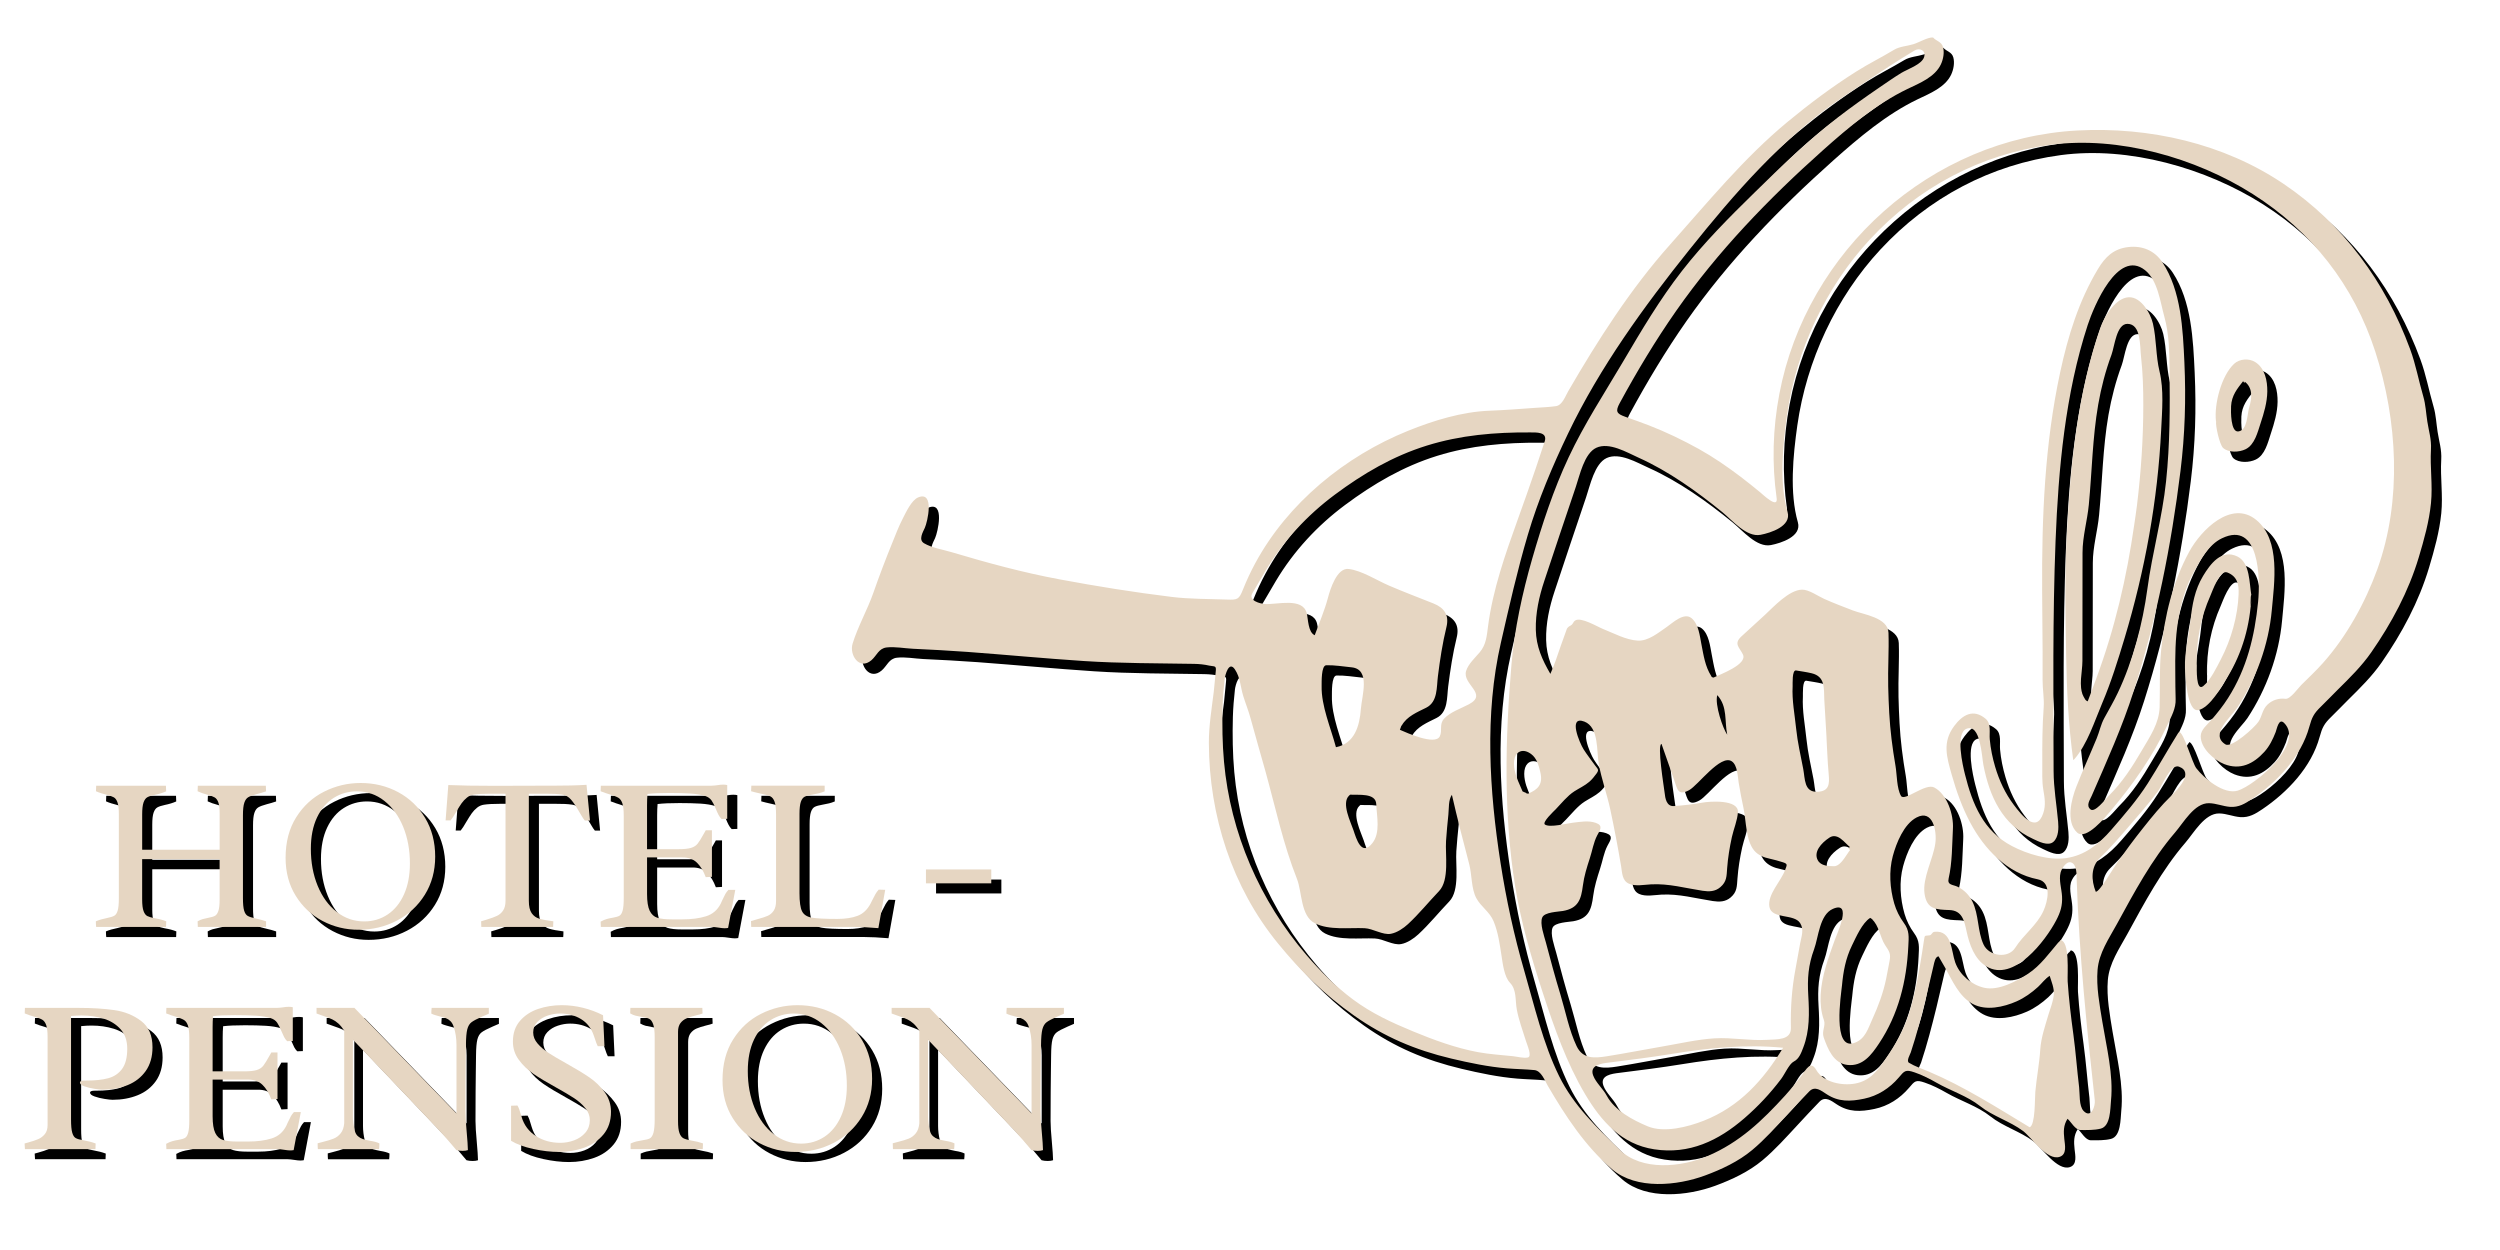 <?xml version="1.0" encoding="utf-8"?>
<!-- Generator: Adobe Illustrator 16.0.0, SVG Export Plug-In . SVG Version: 6.00 Build 0)  -->
<svg version="1.2" baseProfile="tiny" id="Ebene_1" xmlns="http://www.w3.org/2000/svg" xmlns:xlink="http://www.w3.org/1999/xlink"
	 x="0px" y="0px" width="280px" height="140px" viewBox="0 0 280 140" xml:space="preserve">
<g>
	<g>
		<path d="M17.053,101.853c0,0.599,0.052,1.04,0.158,1.322c0.105,0.286,0.25,0.471,0.431,0.56c0.183,0.09,0.464,0.17,0.845,0.243
			c0.486,0.081,0.907,0.193,1.264,0.34l-0.024,0.632h-7.826c-0.007-0.063-0.016-0.15-0.024-0.254
			c-0.008-0.106-0.013-0.231-0.013-0.378c0.227-0.097,0.436-0.17,0.625-0.218c0.19-0.049,0.411-0.103,0.663-0.157
			c0.365-0.073,0.627-0.159,0.79-0.256c0.163-0.099,0.286-0.29,0.37-0.577c0.086-0.288,0.128-0.747,0.128-1.379v-9.394
			c0-0.59-0.048-1.029-0.146-1.318c-0.097-0.288-0.235-0.482-0.413-0.584c-0.179-0.099-0.454-0.199-0.826-0.296
			c-0.17-0.042-0.36-0.093-0.571-0.159c-0.211-0.063-0.413-0.141-0.607-0.229l0.024-0.621h7.813l0.024,0.632
			c-0.365,0.164-0.787,0.292-1.264,0.389c-0.381,0.082-0.663,0.172-0.844,0.274c-0.183,0.102-0.324,0.298-0.426,0.59
			c-0.101,0.291-0.151,0.736-0.151,1.337v3.947h8.675v-4.069c0-0.552-0.049-0.961-0.146-1.228c-0.097-0.269-0.231-0.451-0.401-0.553
			s-0.433-0.201-0.79-0.299c-0.438-0.112-0.814-0.247-1.13-0.399l0.024-0.621h7.619l0.024,0.632
			c-0.357,0.121-0.702,0.223-1.033,0.305c-0.446,0.122-0.765,0.238-0.959,0.352c-0.194,0.115-0.343,0.32-0.443,0.621
			c-0.102,0.299-0.153,0.764-0.153,1.396v9.271c0,0.647,0.044,1.12,0.134,1.414c0.089,0.296,0.225,0.495,0.408,0.597
			c0.181,0.102,0.484,0.196,0.905,0.284c0.469,0.107,0.851,0.213,1.142,0.316v0.632h-7.643l-0.024-0.632
			c0.202-0.112,0.387-0.194,0.553-0.243c0.166-0.048,0.391-0.102,0.675-0.157c0.323-0.057,0.564-0.13,0.724-0.218
			c0.157-0.091,0.283-0.271,0.375-0.542s0.14-0.693,0.14-1.27v-4.531h-8.675V101.853z"/>
		<path d="M45.716,89.848c1.272,0.68,2.282,1.645,3.031,2.896c0.749,1.252,1.125,2.698,1.125,4.332c0,1.604-0.387,3.029-1.161,4.271
			c-0.773,1.243-1.816,2.209-3.128,2.892c-1.312,0.685-2.746,1.026-4.301,1.026c-1.434,0-2.775-0.326-4.022-0.982
			c-1.248-0.656-2.25-1.597-3.007-2.819c-0.757-1.224-1.137-2.643-1.137-4.252c0-1.774,0.399-3.294,1.196-4.559
			c0.797-1.264,1.839-2.218,3.124-2.86c1.284-0.646,2.646-0.965,4.088-0.965C43.048,88.827,44.444,89.167,45.716,89.848z
			 M44.55,103.553c0.778-0.519,1.387-1.268,1.829-2.249c0.442-0.979,0.663-2.134,0.663-3.461c0-1.507-0.252-2.875-0.753-4.104
			c-0.502-1.226-1.205-2.195-2.109-2.908c-0.903-0.712-1.93-1.07-3.079-1.07c-0.948,0-1.813,0.246-2.594,0.736
			c-0.782,0.489-1.404,1.221-1.866,2.193c-0.462,0.972-0.693,2.144-0.693,3.511c0,1.523,0.255,2.905,0.766,4.145
			c0.51,1.238,1.221,2.213,2.133,2.921c0.91,0.708,1.937,1.063,3.079,1.063C42.898,104.33,43.772,104.07,44.55,103.553z"/>
		<path d="M55.972,90.028c-0.746,0-1.336,0.033-1.773,0.097c-0.284,0.043-0.542,0.155-0.772,0.341
			c-0.23,0.188-0.43,0.397-0.595,0.632c-0.166,0.236-0.367,0.552-0.602,0.947c-0.242,0.431-0.454,0.754-0.631,0.973h-0.559
			l0.304-3.962c1.336,0.058,3.062,0.086,5.176,0.086l4.739-0.013h1.591c1.635,0,2.96-0.03,3.972-0.097l0.389,3.998h-0.583
			c-0.122-0.146-0.248-0.331-0.375-0.555c-0.13-0.22-0.214-0.364-0.256-0.431c-0.323-0.574-0.625-1.024-0.903-1.348
			c-0.281-0.324-0.61-0.515-0.992-0.572c-0.275-0.039-0.552-0.066-0.832-0.079c-0.28-0.011-0.631-0.018-1.051-0.018h-1.859v11.994
			c0,0.623,0.107,1.087,0.321,1.389c0.214,0.306,0.499,0.511,0.851,0.615c0.353,0.105,0.877,0.203,1.573,0.291
			c0,0.285-0.008,0.495-0.025,0.632h-8.042l-0.025-0.632c0.137-0.048,0.353-0.112,0.644-0.194c0.478-0.146,0.854-0.283,1.13-0.413
			c0.275-0.128,0.504-0.327,0.686-0.594c0.182-0.268,0.274-0.633,0.274-1.094V90.028H55.972z"/>
		<path d="M82.679,105.06c-0.13,0.024-0.261,0.035-0.389,0.035c-0.155,0-0.385-0.024-0.694-0.072
			c-0.307-0.049-0.542-0.073-0.705-0.073H68.425l-0.024-0.594c0.252-0.14,0.484-0.238,0.698-0.299
			c0.217-0.062,0.453-0.11,0.711-0.152c0.325-0.055,0.561-0.128,0.711-0.218c0.15-0.089,0.265-0.281,0.347-0.577
			c0.08-0.297,0.122-0.766,0.122-1.403v-9.198c0-0.633-0.051-1.1-0.153-1.396c-0.101-0.302-0.25-0.509-0.443-0.628
			c-0.195-0.117-0.518-0.243-0.973-0.382c-0.072-0.024-0.212-0.069-0.419-0.133c-0.206-0.066-0.407-0.139-0.601-0.219l0.024-0.621
			h12.394c0.115,0,0.236-0.007,0.371-0.024c0.133-0.015,0.23-0.028,0.285-0.035c0.243-0.042,0.462-0.062,0.656-0.062
			c0.17,0,0.32,0.018,0.451,0.048v3.781L81.95,92.86c-0.139-0.14-0.251-0.292-0.34-0.462c-0.091-0.17-0.19-0.393-0.305-0.669
			c-0.162-0.405-0.323-0.72-0.48-0.948c-0.159-0.226-0.391-0.394-0.698-0.497c-0.455-0.146-1.017-0.238-1.69-0.28
			c-0.672-0.04-1.449-0.06-2.333-0.06c-1.036,0-1.854,0.035-2.454,0.108c-0.031,0.364-0.049,0.782-0.049,1.252v4.934h3.5
			c0.641,0,1.118-0.048,1.434-0.146s0.561-0.256,0.735-0.475c0.175-0.22,0.416-0.607,0.723-1.167l0.183-0.327h0.691v5.211
			l-0.691,0.038c-0.261-0.697-0.59-1.239-0.992-1.628c-0.399-0.389-0.937-0.584-1.608-0.584h-3.975v4.094
			c0,0.852,0.1,1.479,0.299,1.885c0.199,0.405,0.486,0.665,0.861,0.782c0.378,0.12,0.915,0.178,1.611,0.178h1.19
			c1.021,0,1.902-0.116,2.643-0.348c0.742-0.229,1.29-0.702,1.648-1.414l0.17-0.378c0.146-0.315,0.263-0.552,0.352-0.711
			c0.09-0.157,0.203-0.309,0.34-0.455h0.766L82.679,105.06z"/>
		<path d="M87.891,90.945c-0.104-0.303-0.258-0.508-0.461-0.611c-0.201-0.107-0.53-0.204-0.983-0.293
			c-0.552-0.121-0.948-0.219-1.19-0.291l0.024-0.621h8.214v0.632c-0.236,0.098-0.446,0.168-0.631,0.212
			c-0.188,0.047-0.433,0.097-0.743,0.152c-0.389,0.066-0.676,0.145-0.862,0.237c-0.188,0.095-0.332,0.286-0.433,0.578
			c-0.099,0.291-0.15,0.749-0.15,1.372v8.846c0,0.981,0.095,1.659,0.285,2.035c0.19,0.377,0.547,0.614,1.076,0.711
			c0.526,0.097,1.489,0.146,2.892,0.146c0.891,0,1.642-0.115,2.253-0.348c0.612-0.229,1.101-0.694,1.465-1.39l0.182-0.364
			c0.13-0.267,0.248-0.492,0.353-0.676c0.104-0.182,0.226-0.35,0.365-0.504l0.729,0.024l-0.767,4.29
			c-1.085-0.091-1.973-0.135-2.66-0.135H85.266l-0.024-0.656c0.122-0.04,0.382-0.117,0.778-0.229
			c0.462-0.121,0.826-0.241,1.094-0.36c0.268-0.117,0.49-0.307,0.669-0.569c0.177-0.263,0.268-0.631,0.268-1.101v-9.647
			C88.05,91.729,87.997,91.25,87.891,90.945z"/>
		<path d="M104.838,98.51h7.314v1.555h-7.314V98.51z"/>
		<path d="M6.311,115.958c-0.102-0.292-0.243-0.492-0.426-0.607c-0.181-0.112-0.475-0.226-0.88-0.341
			c-0.405-0.112-0.774-0.238-1.106-0.375l0.024-0.621h6.027c1.522,0,2.855,0.084,3.998,0.25c1.143,0.165,2.138,0.569,2.989,1.215
			c0.851,0.644,1.275,1.626,1.275,2.947c0,1.052-0.251,1.935-0.753,2.648c-0.503,0.711-1.178,1.242-2.023,1.584
			c-0.846,0.345-1.788,0.518-2.825,0.518c-0.187,0-0.486-0.031-0.899-0.098c-0.413-0.064-0.788-0.156-1.124-0.277
			c-0.337-0.122-0.505-0.264-0.505-0.428c0-0.145,0.178-0.218,0.534-0.218H10.8c0.979,0,1.796-0.086,2.448-0.261
			c0.652-0.175,1.171-0.524,1.556-1.046c0.384-0.522,0.578-1.274,0.578-2.253c0-0.899-0.248-1.626-0.741-2.183
			c-0.495-0.555-1.127-0.949-1.896-1.19c-0.77-0.239-1.596-0.358-2.479-0.358c-0.357,0-0.749,0.021-1.178,0.062v11.568
			c0,0.687,0.044,1.186,0.133,1.493c0.088,0.309,0.219,0.511,0.389,0.607s0.45,0.179,0.838,0.243
			c0.527,0.091,0.992,0.212,1.397,0.364l-0.024,0.632H3.922l-0.037-0.632l0.389-0.108c0.479-0.131,0.861-0.258,1.148-0.385
			c0.288-0.123,0.533-0.313,0.736-0.563c0.202-0.252,0.304-0.588,0.304-1.011v-9.828C6.462,116.7,6.411,116.249,6.311,115.958z"/>
		<path d="M34.02,129.944c-0.129,0.024-0.26,0.036-0.389,0.036c-0.154,0-0.386-0.025-0.693-0.073
			c-0.308-0.049-0.543-0.073-0.705-0.073H19.767l-0.024-0.594c0.251-0.14,0.484-0.239,0.698-0.299
			c0.214-0.063,0.452-0.11,0.711-0.152c0.324-0.055,0.561-0.128,0.711-0.219c0.149-0.088,0.265-0.28,0.346-0.576
			c0.081-0.297,0.122-0.765,0.122-1.403v-9.199c0-0.632-0.051-1.098-0.152-1.396c-0.101-0.301-0.25-0.508-0.444-0.627
			c-0.194-0.117-0.519-0.243-0.972-0.382c-0.073-0.024-0.212-0.069-0.42-0.134c-0.205-0.065-0.406-0.138-0.601-0.218l0.024-0.621
			h12.394c0.112,0,0.236-0.007,0.371-0.024c0.133-0.015,0.228-0.028,0.285-0.034c0.243-0.043,0.461-0.063,0.656-0.063
			c0.17,0,0.32,0.018,0.45,0.048v3.781l-0.632,0.023c-0.138-0.14-0.251-0.292-0.341-0.462c-0.089-0.17-0.19-0.393-0.303-0.67
			c-0.163-0.403-0.323-0.719-0.479-0.947c-0.159-0.226-0.391-0.394-0.699-0.497c-0.454-0.146-1.017-0.238-1.689-0.28
			c-0.672-0.04-1.45-0.06-2.333-0.06c-1.037,0-1.856,0.035-2.454,0.107c-0.034,0.365-0.049,0.783-0.049,1.253v4.934h3.499
			c0.64,0,1.118-0.049,1.434-0.146s0.561-0.256,0.735-0.476c0.174-0.219,0.415-0.606,0.723-1.166l0.182-0.327h0.693v5.212
			l-0.693,0.037c-0.259-0.697-0.588-1.239-0.991-1.629c-0.4-0.388-0.937-0.582-1.609-0.582h-3.973v4.094
			c0,0.851,0.099,1.478,0.298,1.884c0.197,0.404,0.486,0.665,0.861,0.782c0.377,0.119,0.914,0.178,1.611,0.178h1.191
			c1.021,0,1.902-0.116,2.642-0.348c0.742-0.229,1.29-0.702,1.646-1.413l0.17-0.379c0.146-0.315,0.263-0.553,0.353-0.712
			c0.088-0.155,0.202-0.309,0.34-0.454h0.766L34.02,129.944z"/>
		<path d="M39.682,116.579c-0.211-0.341-0.43-0.612-0.656-0.815c-0.226-0.201-0.454-0.355-0.68-0.462
			c-0.227-0.104-0.531-0.223-0.912-0.351c-0.364-0.122-0.648-0.224-0.85-0.306v-0.632h4.24l11.434,11.824v-7.645
			c0-0.769-0.11-1.469-0.328-2.101c-0.09-0.261-0.211-0.462-0.365-0.607c-0.154-0.146-0.32-0.252-0.498-0.316
			c-0.179-0.066-0.417-0.134-0.717-0.207c-0.048-0.017-0.172-0.051-0.371-0.104c-0.198-0.05-0.379-0.119-0.54-0.198
			c0-0.213,0.012-0.427,0.036-0.646h6.404v0.656c-0.228,0.105-0.462,0.208-0.705,0.305c-0.592,0.259-1.001,0.473-1.227,0.643
			c-0.228,0.171-0.388,0.437-0.48,0.796c-0.093,0.362-0.144,0.949-0.152,1.77c0,0.413-0.009,1.025-0.024,1.834
			c-0.009,0.616-0.017,1.383-0.024,2.302c-0.009,0.922-0.012,1.995-0.012,3.228c0,0.535,0.049,1.327,0.146,2.382
			c0.081,0.891,0.125,1.563,0.134,2.017c-0.155,0.056-0.353,0.084-0.596,0.084c-0.26,0-0.49-0.028-0.692-0.084
			c-0.583-0.713-1.248-1.472-1.993-2.273l-9.599-10.096v8.529c0,0.542,0.068,1.09,0.207,1.64c0.064,0.276,0.182,0.488,0.352,0.638
			c0.17,0.15,0.355,0.257,0.554,0.323c0.197,0.064,0.467,0.129,0.808,0.195c0.469,0.071,0.818,0.17,1.045,0.291
			c0,0.21-0.012,0.424-0.037,0.643h-6.853c-0.017-0.146-0.024-0.365-0.024-0.656l0.559-0.146c0.518-0.128,0.93-0.254,1.232-0.375
			c0.305-0.122,0.568-0.321,0.791-0.597c0.222-0.274,0.354-0.652,0.395-1.129V116.579z"/>
		<path d="M59.087,124.949c0.081,0.14,0.147,0.281,0.2,0.427c0.053,0.146,0.112,0.335,0.177,0.569
			c0.031,0.082,0.061,0.175,0.085,0.281c0.282,0.931,0.821,1.647,1.616,2.149c0.793,0.503,1.7,0.753,2.721,0.753
			c0.535,0,1.056-0.095,1.562-0.284c0.506-0.19,0.923-0.478,1.252-0.863c0.327-0.386,0.491-0.852,0.491-1.403
			c0-0.478-0.168-0.924-0.504-1.337c-0.335-0.413-0.753-0.785-1.25-1.111c-0.5-0.329-1.187-0.735-2.062-1.222
			c-1.028-0.565-1.862-1.069-2.502-1.507c-0.64-0.437-1.183-0.957-1.628-1.562c-0.446-0.604-0.668-1.286-0.668-2.046
			c0-0.941,0.266-1.717,0.795-2.328c0.53-0.61,1.21-1.057,2.042-1.337c0.831-0.279,1.708-0.417,2.631-0.417
			c0.793,0,1.586,0.097,2.375,0.291c0.791,0.193,1.542,0.473,2.253,0.837l0.159,3.465h-0.753c-0.097-0.188-0.212-0.482-0.34-0.889
			l-0.122-0.352c-0.276-0.795-0.751-1.396-1.427-1.805c-0.678-0.409-1.458-0.614-2.339-0.614c-0.455,0-0.913,0.078-1.374,0.232
			c-0.461,0.151-0.848,0.391-1.16,0.709c-0.311,0.32-0.467,0.716-0.467,1.186c0,0.438,0.162,0.847,0.486,1.227
			c0.323,0.383,0.725,0.728,1.203,1.038c0.478,0.314,1.138,0.705,1.979,1.174c1.078,0.601,1.951,1.129,2.621,1.587
			c0.667,0.456,1.239,1.009,1.712,1.658c0.475,0.647,0.711,1.381,0.711,2.198c0,1.014-0.281,1.858-0.839,2.534
			c-0.56,0.676-1.282,1.173-2.167,1.489c-0.888,0.315-1.829,0.473-2.826,0.473c-0.893,0-1.849-0.111-2.875-0.334
			c-1.025-0.223-1.852-0.528-2.484-0.916v-3.926L59.087,124.949z"/>
		<path d="M77.233,128.035c0.108,0.293,0.259,0.486,0.448,0.584c0.192,0.097,0.493,0.183,0.906,0.256
			c0.479,0.079,0.904,0.187,1.276,0.316l-0.024,0.643h-8.082v-0.632c0.237-0.104,0.449-0.179,0.639-0.225
			c0.19-0.045,0.431-0.092,0.723-0.14c0.364-0.049,0.631-0.12,0.802-0.213c0.17-0.093,0.302-0.302,0.396-0.624
			c0.093-0.325,0.139-0.84,0.139-1.545v-9.137c0-0.663-0.055-1.153-0.17-1.47c-0.113-0.316-0.261-0.52-0.444-0.607
			c-0.181-0.091-0.451-0.159-0.806-0.207c-0.292-0.049-0.533-0.099-0.725-0.146c-0.19-0.049-0.389-0.133-0.601-0.254l0.024-0.621
			h8.057l0.024,0.632c-0.17,0.066-0.413,0.135-0.729,0.207c-0.446,0.113-0.802,0.227-1.069,0.341
			c-0.267,0.113-0.493,0.29-0.676,0.528c-0.181,0.239-0.271,0.566-0.271,0.979v9.975C77.07,127.291,77.123,127.744,77.233,128.035z"
			/>
		<path d="M94.651,114.732c1.272,0.68,2.282,1.646,3.033,2.896c0.749,1.252,1.122,2.697,1.122,4.331
			c0,1.604-0.386,3.029-1.159,4.271c-0.773,1.244-1.816,2.209-3.128,2.891c-1.313,0.685-2.746,1.028-4.301,1.028
			c-1.434,0-2.775-0.327-4.023-0.983c-1.246-0.656-2.249-1.597-3.006-2.819c-0.758-1.224-1.136-2.643-1.136-4.253
			c0-1.773,0.397-3.293,1.198-4.558c0.797-1.264,1.838-2.218,3.121-2.86c1.284-0.646,2.647-0.965,4.089-0.965
			C91.982,113.712,93.38,114.052,94.651,114.732z M93.484,128.438c0.777-0.519,1.388-1.268,1.83-2.249
			c0.441-0.979,0.663-2.133,0.663-3.461c0-1.507-0.252-2.875-0.753-4.103c-0.504-1.227-1.206-2.196-2.107-2.91
			c-0.904-0.711-1.931-1.069-3.082-1.069c-0.948,0-1.812,0.245-2.594,0.736c-0.782,0.49-1.403,1.221-1.865,2.193
			c-0.461,0.973-0.693,2.144-0.693,3.511c0,1.523,0.256,2.905,0.767,4.145c0.51,1.238,1.222,2.213,2.132,2.921
			c0.913,0.708,1.938,1.063,3.08,1.063C91.832,129.215,92.707,128.954,93.484,128.438z"/>
		<path d="M104.093,116.579c-0.212-0.341-0.431-0.612-0.656-0.815c-0.228-0.201-0.455-0.355-0.68-0.462
			c-0.228-0.104-0.531-0.223-0.913-0.351c-0.365-0.122-0.647-0.224-0.851-0.306v-0.632h4.242l11.433,11.824v-7.645
			c0-0.769-0.108-1.469-0.327-2.101c-0.09-0.261-0.212-0.462-0.364-0.607c-0.155-0.146-0.321-0.252-0.5-0.316
			c-0.177-0.066-0.417-0.134-0.716-0.207c-0.049-0.017-0.173-0.051-0.371-0.104c-0.199-0.05-0.378-0.119-0.542-0.198
			c0-0.213,0.013-0.427,0.038-0.646h6.402v0.656c-0.225,0.105-0.462,0.208-0.705,0.305c-0.59,0.259-1.001,0.473-1.226,0.643
			c-0.228,0.171-0.387,0.437-0.482,0.796c-0.093,0.362-0.144,0.949-0.15,1.77c0,0.413-0.009,1.025-0.024,1.834
			c-0.009,0.616-0.018,1.383-0.024,2.302c-0.009,0.922-0.013,1.995-0.013,3.228c0,0.535,0.048,1.327,0.146,2.382
			c0.082,0.891,0.126,1.563,0.135,2.017c-0.155,0.056-0.354,0.084-0.597,0.084c-0.259,0-0.49-0.028-0.691-0.084
			c-0.583-0.713-1.249-1.472-1.993-2.273l-9.599-10.096v8.529c0,0.542,0.069,1.09,0.206,1.64c0.066,0.276,0.184,0.488,0.354,0.638
			c0.17,0.15,0.353,0.257,0.552,0.323c0.199,0.064,0.468,0.129,0.808,0.195c0.468,0.071,0.818,0.17,1.045,0.291
			c0,0.21-0.013,0.424-0.038,0.643h-6.853c-0.015-0.146-0.024-0.365-0.024-0.656l0.559-0.146c0.519-0.128,0.93-0.254,1.233-0.375
			c0.305-0.122,0.567-0.321,0.791-0.597c0.223-0.274,0.353-0.652,0.395-1.129V116.579z"/>
	</g>
	<g>
		<path fill="#E6D6C2" d="M15.922,100.721c0,0.599,0.052,1.041,0.158,1.323c0.105,0.285,0.25,0.472,0.431,0.56
			c0.183,0.091,0.464,0.17,0.845,0.243c0.485,0.081,0.907,0.194,1.263,0.34l-0.024,0.632H10.77c-0.008-0.064-0.017-0.15-0.024-0.254
			c-0.008-0.106-0.012-0.232-0.012-0.378c0.227-0.098,0.436-0.17,0.625-0.219s0.411-0.102,0.663-0.157
			c0.365-0.073,0.627-0.159,0.79-0.256c0.162-0.097,0.286-0.289,0.37-0.577c0.086-0.286,0.128-0.746,0.128-1.378v-9.394
			c0-0.59-0.048-1.029-0.146-1.319c-0.097-0.287-0.235-0.482-0.413-0.583c-0.179-0.1-0.454-0.199-0.826-0.296
			c-0.17-0.042-0.36-0.093-0.571-0.159c-0.211-0.064-0.413-0.142-0.607-0.229l0.024-0.621h7.813l0.024,0.632
			c-0.365,0.163-0.787,0.292-1.264,0.389c-0.381,0.082-0.663,0.173-0.844,0.273c-0.183,0.102-0.324,0.299-0.426,0.59
			c-0.102,0.293-0.151,0.736-0.151,1.337v3.948h8.675v-4.069c0-0.553-0.048-0.961-0.146-1.229s-0.231-0.45-0.401-0.553
			c-0.17-0.102-0.433-0.2-0.79-0.298c-0.437-0.112-0.814-0.247-1.13-0.399l0.024-0.621h7.618l0.024,0.632
			c-0.357,0.122-0.701,0.224-1.033,0.305c-0.446,0.121-0.765,0.239-0.96,0.352c-0.194,0.114-0.342,0.32-0.442,0.62
			c-0.102,0.299-0.153,0.766-0.153,1.396v9.272c0,0.647,0.044,1.12,0.134,1.414c0.089,0.296,0.224,0.494,0.408,0.596
			c0.181,0.103,0.483,0.197,0.905,0.286c0.469,0.105,0.85,0.211,1.142,0.315v0.632h-7.643l-0.024-0.632
			c0.202-0.113,0.386-0.194,0.552-0.243c0.166-0.049,0.391-0.102,0.675-0.156c0.323-0.059,0.564-0.131,0.723-0.22
			c0.157-0.09,0.283-0.269,0.375-0.54c0.093-0.272,0.14-0.695,0.14-1.271v-4.531h-8.675V100.721z"/>
		<path fill="#E6D6C2" d="M44.585,88.716c1.271,0.681,2.282,1.646,3.031,2.896c0.749,1.253,1.125,2.697,1.125,4.332
			c0,1.604-0.388,3.029-1.161,4.271c-0.773,1.244-1.816,2.209-3.128,2.893c-1.312,0.685-2.746,1.026-4.301,1.026
			c-1.434,0-2.775-0.326-4.021-0.982c-1.249-0.656-2.25-1.598-3.007-2.819c-0.758-1.224-1.137-2.642-1.137-4.253
			c0-1.774,0.399-3.294,1.197-4.558c0.797-1.263,1.839-2.218,3.124-2.86c1.284-0.646,2.646-0.966,4.088-0.966
			C41.917,87.695,43.313,88.035,44.585,88.716z M43.419,102.422c0.778-0.52,1.386-1.269,1.828-2.249
			c0.442-0.979,0.663-2.134,0.663-3.462c0-1.507-0.252-2.874-0.753-4.103c-0.503-1.226-1.205-2.195-2.109-2.909
			c-0.903-0.712-1.93-1.069-3.08-1.069c-0.948,0-1.813,0.245-2.594,0.735c-0.782,0.491-1.404,1.223-1.866,2.193
			c-0.461,0.973-0.692,2.144-0.692,3.511c0,1.525,0.255,2.905,0.766,4.145c0.51,1.24,1.221,2.215,2.133,2.921
			c0.91,0.709,1.938,1.065,3.08,1.065C41.767,103.2,42.642,102.939,43.419,102.422z"/>
		<path fill="#E6D6C2" d="M54.841,88.896c-0.746,0-1.336,0.034-1.774,0.099c-0.283,0.041-0.541,0.153-0.772,0.34
			c-0.231,0.188-0.429,0.396-0.595,0.631c-0.166,0.237-0.367,0.553-0.601,0.949c-0.243,0.431-0.454,0.753-0.632,0.971h-0.559
			l0.304-3.96c1.336,0.057,3.062,0.086,5.176,0.086l4.739-0.014h1.592c1.635,0,2.96-0.031,3.972-0.098l0.389,3.999h-0.583
			c-0.122-0.146-0.248-0.332-0.375-0.554c-0.13-0.222-0.214-0.365-0.256-0.431c-0.322-0.575-0.625-1.026-0.904-1.349
			c-0.28-0.324-0.609-0.515-0.991-0.571c-0.275-0.041-0.553-0.066-0.832-0.08c-0.279-0.012-0.63-0.019-1.05-0.019h-1.859v11.994
			c0,0.624,0.107,1.087,0.322,1.391s0.498,0.51,0.85,0.613c0.353,0.106,0.877,0.204,1.573,0.292c0,0.285-0.008,0.495-0.024,0.632
			h-8.042l-0.024-0.632c0.137-0.049,0.352-0.113,0.644-0.194c0.478-0.146,0.854-0.283,1.13-0.414
			c0.275-0.127,0.503-0.326,0.686-0.594c0.182-0.267,0.274-0.631,0.274-1.094V88.896H54.841z"/>
		<path fill="#E6D6C2" d="M81.548,103.929c-0.13,0.024-0.261,0.035-0.389,0.035c-0.154,0-0.384-0.023-0.693-0.072
			c-0.307-0.05-0.542-0.073-0.705-0.073H67.294l-0.024-0.595c0.252-0.14,0.483-0.238,0.698-0.299
			c0.217-0.061,0.453-0.109,0.711-0.151c0.325-0.056,0.562-0.128,0.712-0.219c0.15-0.089,0.265-0.28,0.347-0.577
			c0.08-0.295,0.122-0.764,0.122-1.402v-9.199c0-0.632-0.051-1.098-0.153-1.396c-0.102-0.3-0.25-0.508-0.444-0.627
			c-0.194-0.118-0.517-0.243-0.972-0.383c-0.073-0.024-0.212-0.068-0.42-0.132c-0.206-0.066-0.407-0.14-0.601-0.219l0.024-0.621
			h12.394c0.115,0,0.236-0.006,0.371-0.024c0.132-0.016,0.23-0.028,0.285-0.035c0.243-0.043,0.461-0.063,0.656-0.063
			c0.17,0,0.32,0.018,0.45,0.05v3.779l-0.632,0.024c-0.139-0.139-0.252-0.292-0.34-0.462c-0.09-0.17-0.189-0.394-0.305-0.669
			c-0.161-0.404-0.323-0.721-0.479-0.948c-0.159-0.225-0.391-0.393-0.698-0.497c-0.455-0.146-1.017-0.238-1.69-0.28
			c-0.671-0.04-1.449-0.061-2.333-0.061c-1.036,0-1.853,0.036-2.455,0.109c-0.03,0.364-0.048,0.781-0.048,1.253v4.933h3.5
			c0.641,0,1.118-0.049,1.434-0.146c0.315-0.097,0.561-0.256,0.735-0.475s0.416-0.607,0.722-1.167l0.184-0.327h0.691v5.213
			l-0.691,0.037c-0.26-0.698-0.59-1.24-0.992-1.628c-0.4-0.39-0.937-0.583-1.608-0.583H72.47v4.094c0,0.85,0.1,1.478,0.298,1.884
			c0.199,0.404,0.486,0.665,0.862,0.782c0.377,0.119,0.915,0.177,1.61,0.177h1.19c1.021,0,1.902-0.114,2.643-0.347
			c0.742-0.23,1.29-0.703,1.648-1.414l0.17-0.378c0.146-0.315,0.263-0.552,0.352-0.711c0.09-0.157,0.203-0.31,0.34-0.456h0.767
			L81.548,103.929z"/>
		<path fill="#E6D6C2" d="M86.76,89.813c-0.104-0.302-0.259-0.508-0.462-0.611c-0.201-0.106-0.53-0.203-0.983-0.291
			c-0.552-0.122-0.948-0.22-1.191-0.292l0.024-0.621h8.214v0.632c-0.237,0.097-0.446,0.168-0.632,0.212
			c-0.188,0.046-0.433,0.098-0.742,0.153c-0.389,0.065-0.676,0.143-0.862,0.235c-0.188,0.096-0.332,0.288-0.433,0.579
			c-0.099,0.292-0.15,0.749-0.15,1.372v8.846c0,0.98,0.096,1.659,0.285,2.034c0.19,0.379,0.548,0.614,1.076,0.712
			c0.526,0.098,1.489,0.146,2.892,0.146c0.891,0,1.642-0.114,2.253-0.347c0.612-0.23,1.101-0.693,1.465-1.39l0.181-0.364
			c0.13-0.268,0.248-0.493,0.354-0.677c0.104-0.181,0.226-0.349,0.365-0.503l0.729,0.023l-0.766,4.291
			c-1.085-0.091-1.973-0.135-2.66-0.135H84.135l-0.024-0.656c0.122-0.04,0.382-0.117,0.778-0.229
			c0.461-0.122,0.826-0.241,1.093-0.36c0.267-0.117,0.491-0.307,0.669-0.57c0.177-0.263,0.267-0.629,0.267-1.1v-9.647
			C86.918,90.599,86.866,90.119,86.76,89.813z"/>
		<path fill="#E6D6C2" d="M103.707,97.378h7.315v1.556h-7.315V97.378z"/>
		<path fill="#E6D6C2" d="M5.18,114.827c-0.102-0.291-0.243-0.493-0.426-0.607c-0.181-0.113-0.476-0.226-0.88-0.341
			c-0.406-0.113-0.775-0.238-1.106-0.376l0.024-0.62h6.026c1.522,0,2.856,0.084,3.998,0.25c1.142,0.165,2.138,0.57,2.989,1.214
			c0.85,0.644,1.275,1.627,1.275,2.948c0,1.051-0.252,1.936-0.753,2.648c-0.502,0.712-1.177,1.241-2.023,1.584
			c-0.847,0.345-1.787,0.517-2.825,0.517c-0.187,0-0.486-0.03-0.899-0.097c-0.413-0.063-0.787-0.157-1.123-0.278
			c-0.336-0.121-0.505-0.263-0.505-0.427c0-0.146,0.178-0.219,0.535-0.219h0.183c0.979,0,1.796-0.086,2.447-0.261
			c0.652-0.174,1.171-0.523,1.556-1.044c0.384-0.524,0.578-1.275,0.578-2.254c0-0.899-0.248-1.626-0.741-2.184
			c-0.495-0.554-1.126-0.949-1.896-1.19c-0.77-0.238-1.596-0.357-2.479-0.357c-0.357,0-0.749,0.02-1.179,0.063v11.566
			c0,0.687,0.044,1.187,0.134,1.493c0.088,0.31,0.218,0.511,0.389,0.607c0.17,0.099,0.45,0.18,0.838,0.243
			c0.527,0.091,0.992,0.213,1.397,0.365l-0.024,0.632H2.792l-0.037-0.632l0.389-0.108c0.479-0.13,0.861-0.259,1.148-0.384
			s0.533-0.314,0.735-0.564c0.202-0.251,0.304-0.587,0.304-1.009v-9.829C5.331,115.569,5.28,115.119,5.18,114.827z"/>
		<path fill="#E6D6C2" d="M32.889,128.813c-0.129,0.024-0.259,0.035-0.389,0.035c-0.154,0-0.386-0.023-0.693-0.073
			c-0.308-0.048-0.543-0.072-0.705-0.072H18.636l-0.024-0.595c0.25-0.14,0.484-0.238,0.698-0.298
			c0.214-0.062,0.451-0.11,0.711-0.152c0.323-0.056,0.561-0.129,0.711-0.219c0.149-0.089,0.265-0.28,0.346-0.577
			c0.081-0.295,0.122-0.764,0.122-1.403v-9.198c0-0.632-0.051-1.099-0.151-1.396c-0.102-0.3-0.25-0.509-0.444-0.627
			c-0.194-0.117-0.52-0.243-0.972-0.383c-0.073-0.024-0.212-0.067-0.42-0.132c-0.206-0.066-0.406-0.14-0.601-0.22l0.024-0.62h12.394
			c0.113,0,0.237-0.007,0.372-0.024c0.133-0.016,0.228-0.029,0.285-0.035c0.243-0.042,0.462-0.063,0.656-0.063
			c0.17,0,0.321,0.018,0.45,0.049v3.78l-0.631,0.023c-0.139-0.138-0.251-0.291-0.341-0.461c-0.089-0.17-0.191-0.394-0.304-0.669
			c-0.163-0.404-0.323-0.721-0.479-0.947c-0.159-0.227-0.392-0.394-0.7-0.498c-0.454-0.146-1.018-0.238-1.689-0.28
			c-0.673-0.04-1.45-0.061-2.333-0.061c-1.037,0-1.855,0.036-2.454,0.109c-0.033,0.364-0.048,0.781-0.048,1.252v4.934h3.499
			c0.64,0,1.118-0.049,1.434-0.146c0.315-0.097,0.561-0.256,0.735-0.475c0.173-0.219,0.414-0.607,0.723-1.167l0.182-0.326h0.693
			v5.211l-0.693,0.037c-0.26-0.697-0.589-1.238-0.991-1.627c-0.399-0.39-0.937-0.584-1.609-0.584h-3.973v4.094
			c0,0.851,0.099,1.479,0.298,1.885c0.198,0.404,0.486,0.665,0.861,0.782c0.378,0.119,0.914,0.177,1.611,0.177h1.19
			c1.021,0,1.902-0.114,2.643-0.347c0.743-0.23,1.291-0.703,1.647-1.414l0.17-0.378c0.146-0.315,0.263-0.552,0.353-0.711
			c0.088-0.157,0.202-0.31,0.34-0.456h0.765L32.889,128.813z"/>
		<path fill="#E6D6C2" d="M38.551,115.447c-0.211-0.34-0.43-0.611-0.656-0.814c-0.227-0.202-0.454-0.356-0.681-0.462
			c-0.227-0.104-0.531-0.224-0.911-0.352c-0.365-0.122-0.648-0.224-0.851-0.305v-0.632h4.241l11.434,11.823v-7.644
			c0-0.769-0.109-1.47-0.328-2.101c-0.089-0.261-0.211-0.462-0.365-0.608c-0.154-0.145-0.32-0.252-0.498-0.315
			c-0.179-0.066-0.417-0.135-0.717-0.208c-0.048-0.015-0.172-0.051-0.371-0.104c-0.199-0.051-0.379-0.119-0.541-0.199
			c0-0.212,0.013-0.426,0.037-0.645h6.404v0.656c-0.228,0.106-0.461,0.207-0.705,0.305c-0.592,0.258-1.001,0.473-1.228,0.643
			c-0.228,0.17-0.388,0.436-0.48,0.795c-0.093,0.363-0.144,0.951-0.151,1.771c0,0.413-0.009,1.024-0.024,1.834
			c-0.009,0.616-0.017,1.382-0.025,2.301c-0.008,0.922-0.012,1.995-0.012,3.229c0,0.534,0.048,1.328,0.146,2.381
			c0.081,0.891,0.125,1.563,0.134,2.018c-0.155,0.055-0.353,0.084-0.596,0.084c-0.259,0-0.49-0.029-0.692-0.084
			c-0.583-0.714-1.249-1.472-1.993-2.273l-9.599-10.097v8.531c0,0.54,0.069,1.089,0.207,1.639c0.064,0.276,0.182,0.488,0.353,0.639
			c0.17,0.15,0.354,0.256,0.554,0.322c0.197,0.064,0.467,0.128,0.807,0.194c0.469,0.073,0.819,0.17,1.045,0.292
			c0,0.209-0.012,0.424-0.037,0.643h-6.853c-0.017-0.146-0.025-0.364-0.025-0.656l0.56-0.146c0.518-0.129,0.93-0.254,1.232-0.376
			c0.305-0.121,0.568-0.32,0.791-0.597c0.222-0.273,0.354-0.651,0.395-1.129V115.447z"/>
		<path fill="#E6D6C2" d="M57.956,123.818c0.08,0.139,0.146,0.28,0.199,0.427c0.054,0.146,0.112,0.336,0.177,0.57
			c0.032,0.081,0.061,0.174,0.085,0.28c0.283,0.93,0.822,1.647,1.616,2.149c0.793,0.504,1.7,0.753,2.721,0.753
			c0.534,0,1.056-0.095,1.562-0.285c0.506-0.189,0.924-0.477,1.253-0.863c0.327-0.385,0.49-0.851,0.49-1.403
			c0-0.477-0.167-0.923-0.503-1.337c-0.336-0.413-0.753-0.783-1.25-1.11c-0.5-0.329-1.187-0.736-2.062-1.223
			c-1.028-0.564-1.862-1.069-2.502-1.506c-0.641-0.438-1.183-0.956-1.628-1.562c-0.446-0.604-0.668-1.286-0.668-2.046
			c0-0.941,0.265-1.718,0.795-2.329c0.53-0.609,1.21-1.057,2.041-1.337c0.831-0.277,1.708-0.417,2.631-0.417
			c0.793,0,1.586,0.097,2.375,0.292c0.791,0.194,1.542,0.472,2.253,0.837l0.159,3.464h-0.753c-0.097-0.188-0.212-0.481-0.34-0.889
			l-0.121-0.351c-0.276-0.795-0.751-1.396-1.427-1.805c-0.679-0.408-1.458-0.614-2.34-0.614c-0.455,0-0.912,0.077-1.374,0.231
			c-0.46,0.153-0.849,0.392-1.16,0.71c-0.312,0.319-0.467,0.715-0.467,1.187c0,0.437,0.161,0.846,0.486,1.226
			c0.324,0.382,0.725,0.727,1.203,1.038c0.478,0.314,1.138,0.705,1.98,1.174c1.078,0.601,1.95,1.129,2.62,1.586
			c0.667,0.457,1.24,1.01,1.712,1.659c0.475,0.647,0.711,1.38,0.711,2.198c0,1.014-0.28,1.857-0.84,2.534
			c-0.559,0.676-1.281,1.173-2.167,1.488c-0.888,0.316-1.829,0.473-2.825,0.473c-0.893,0-1.85-0.109-2.875-0.333
			c-1.025-0.224-1.852-0.528-2.484-0.917v-3.926L57.956,123.818z"/>
		<path fill="#E6D6C2" d="M76.102,126.905c0.108,0.291,0.259,0.486,0.449,0.583c0.192,0.097,0.493,0.183,0.906,0.256
			c0.479,0.08,0.903,0.186,1.277,0.316l-0.024,0.643h-8.082v-0.632c0.236-0.104,0.448-0.179,0.638-0.226
			c0.19-0.045,0.431-0.091,0.723-0.14c0.365-0.048,0.632-0.118,0.802-0.211c0.17-0.093,0.303-0.304,0.396-0.626
			c0.093-0.325,0.139-0.84,0.139-1.544v-9.138c0-0.663-0.055-1.152-0.17-1.469c-0.113-0.316-0.261-0.519-0.444-0.608
			c-0.181-0.09-0.451-0.158-0.806-0.207c-0.292-0.049-0.532-0.097-0.725-0.146c-0.19-0.049-0.389-0.133-0.601-0.255l0.024-0.62
			h8.057l0.024,0.632c-0.17,0.066-0.413,0.135-0.729,0.208c-0.446,0.112-0.802,0.225-1.069,0.34
			c-0.267,0.112-0.493,0.289-0.676,0.527c-0.181,0.239-0.272,0.566-0.272,0.979v9.974C75.938,126.16,75.992,126.613,76.102,126.905z
			"/>
		<path fill="#E6D6C2" d="M93.52,113.601c1.272,0.68,2.282,1.646,3.033,2.896c0.749,1.253,1.122,2.697,1.122,4.332
			c0,1.604-0.386,3.029-1.16,4.271c-0.773,1.244-1.815,2.21-3.128,2.893c-1.312,0.685-2.746,1.026-4.301,1.026
			c-1.434,0-2.775-0.327-4.023-0.983c-1.246-0.656-2.249-1.597-3.007-2.818c-0.758-1.224-1.135-2.642-1.135-4.252
			c0-1.775,0.397-3.295,1.197-4.559c0.798-1.264,1.838-2.218,3.122-2.86c1.284-0.646,2.647-0.966,4.089-0.966
			C90.851,112.58,92.25,112.92,93.52,113.601z M92.354,127.308c0.777-0.521,1.387-1.27,1.83-2.249
			c0.441-0.979,0.662-2.135,0.662-3.463c0-1.507-0.252-2.874-0.753-4.103c-0.503-1.227-1.206-2.195-2.107-2.909
			c-0.904-0.711-1.931-1.069-3.082-1.069c-0.948,0-1.811,0.245-2.593,0.735s-1.403,1.222-1.865,2.193
			c-0.462,0.973-0.693,2.144-0.693,3.511c0,1.525,0.256,2.905,0.766,4.145c0.51,1.24,1.222,2.214,2.132,2.921
			c0.913,0.71,1.938,1.065,3.08,1.065C90.701,128.085,91.576,127.824,92.354,127.308z"/>
		<path fill="#E6D6C2" d="M102.962,115.447c-0.212-0.34-0.431-0.611-0.657-0.814c-0.227-0.202-0.455-0.356-0.68-0.462
			c-0.228-0.104-0.53-0.224-0.913-0.352c-0.364-0.122-0.647-0.224-0.85-0.305v-0.632h4.241l11.433,11.823v-7.644
			c0-0.769-0.108-1.47-0.327-2.101c-0.09-0.261-0.212-0.462-0.364-0.608c-0.155-0.145-0.32-0.252-0.499-0.315
			c-0.177-0.066-0.418-0.135-0.716-0.208c-0.049-0.015-0.172-0.051-0.371-0.104c-0.199-0.051-0.377-0.119-0.541-0.199
			c0-0.212,0.013-0.426,0.038-0.645h6.402v0.656c-0.226,0.106-0.462,0.207-0.705,0.305c-0.59,0.258-1,0.473-1.226,0.643
			c-0.228,0.17-0.387,0.436-0.481,0.795c-0.093,0.363-0.144,0.951-0.15,1.771c0,0.413-0.009,1.024-0.025,1.834
			c-0.009,0.616-0.017,1.382-0.024,2.301c-0.009,0.922-0.013,1.995-0.013,3.229c0,0.534,0.049,1.328,0.146,2.381
			c0.082,0.891,0.126,1.563,0.135,2.018c-0.155,0.055-0.354,0.084-0.597,0.084c-0.258,0-0.49-0.029-0.691-0.084
			c-0.583-0.714-1.248-1.472-1.993-2.273l-9.599-10.097v8.531c0,0.54,0.069,1.089,0.206,1.639c0.066,0.276,0.183,0.488,0.354,0.639
			s0.354,0.256,0.552,0.322c0.199,0.064,0.468,0.128,0.809,0.194c0.468,0.073,0.817,0.17,1.045,0.292
			c0,0.209-0.013,0.424-0.038,0.643h-6.853c-0.015-0.146-0.024-0.364-0.024-0.656l0.559-0.146c0.519-0.129,0.93-0.254,1.232-0.376
			c0.305-0.121,0.568-0.32,0.791-0.597c0.224-0.273,0.354-0.651,0.396-1.129V115.447z"/>
	</g>
</g>
<g>
	<g>
		<path d="M253.735,41.702c-0.695-0.439-1.755-0.371-2.362,0.195c-1.417,1.319-2.256,4.495-2.033,6.441c0,0-0.002,0.002-0.005,0.004
			c0.003,0.011,0.009,0.025,0.009,0.036c0.006-0.016,0.012-0.025,0.016-0.045c-0.114,0.372,0.379,2.632,0.778,2.99
			c0.624,0.555,1.795,0.49,2.506,0.148c1.039-0.495,1.361-1.916,1.688-2.908c0.383-1.152,0.738-2.335,0.757-3.558
			C255.104,43.802,254.832,42.392,253.735,41.702 M253.057,46.797c-0.24,0.832-0.184,2.505-1.191,2.674
			c-0.897,0.151-0.861-2.282-0.834-2.818c0.061-1.21,0.68-1.958,1.393-2.865c-0.155,0.199,0.379,0.306,0.099,0.073
			C253.494,44.589,253.375,45.704,253.057,46.797"/>
		<path d="M243.02,42.755c-0.427-1.764-0.332-3.605-0.739-5.368c-0.277-1.195-1.479-3.278-3.014-2.903
			c-1.354,0.329-2.47,2.202-2.891,3.407c-2.591,7.471-3.366,15.685-3.765,23.549c-0.221,4.368-0.121,8.731-0.052,13.098
			c0.063,3.873,0.261,7.906,0.794,11.743c0.045-0.033,0.088-0.065,0.128-0.104c1.458-1.683,2.247-4.217,3.104-6.241
			c1.012-2.377,1.777-4.845,2.522-7.316c2.275-7.568,3.717-15.451,4.098-23.356C243.306,47.173,243.52,44.805,243.02,42.755
			 M240.494,57.73c-0.092,0.735-0.202,1.466-0.311,2.199c-0.105,0.731-0.218,1.462-0.337,2.193
			c-0.119,0.729-0.247,1.458-0.385,2.184c-0.137,0.727-0.286,1.451-0.44,2.175c-0.158,0.722-0.324,1.444-0.498,2.163
			c-0.177,0.718-0.359,1.436-0.555,2.148c-0.193,0.713-0.396,1.425-0.614,2.131c-0.213,0.709-0.44,1.415-0.677,2.114
			c-0.235,0.702-0.485,1.399-0.737,2.095c-0.257,0.699-0.518,1.393-0.781,2.087c-0.064,0.164-0.128,0.331-0.191,0.496
			c0.012-0.026-0.137-0.08-0.155-0.097c-0.061-0.042-0.103-0.101-0.139-0.163c-0.107-0.189-0.218-0.362-0.292-0.569
			c-0.075-0.223-0.124-0.452-0.149-0.684c-0.069-0.673,0.014-1.345,0.084-2.011c0.033-0.34,0.067-0.682,0.067-1.021
			c0.002-1.934,0.002-3.865,0.004-5.798c0-2.109,0.002-4.219,0.008-6.327c0.004-1.83,0.528-3.538,0.703-5.371
			c0.36-3.727,0.409-7.514,1.05-11.205c0.332-1.9,0.819-3.774,1.489-5.585c0.355-0.961,0.558-3.472,1.79-3.462
			c1.539,0.012,1.382,2.468,1.517,3.656c0.206,1.816,0.259,3.644,0.256,5.471C241.198,50.299,240.949,54.008,240.494,57.73"/>
		<path fill-rule="evenodd" d="M253.314,67.884c-0.143,3.251-0.987,6.335-2.693,9.116c-0.631,1.034-1.965,3.423-3.26,3.682
			c-1.263,0.251-1.467-3.904-1.494-4.71c-0.059-1.813,0.432-3.566,0.623-5.357c0.188-1.756,0.477-3.414,1.403-4.952
			c0.813-1.348,2.059-3.045,3.835-2.191C253.179,64.171,253.063,66.499,253.314,67.884
			C253.177,71.035,253.184,67.176,253.314,67.884 M247.196,75.574c0,0.368-0.125,3.119,0.729,2.411
			c0.826-0.685,1.478-2.061,1.971-3.008c1.141-2.184,1.89-4.824,1.979-7.293c0.044-1.125-0.168-1.993-1.283-2.424
			c-0.826-0.319-1.672,2.152-1.878,2.613C247.646,70.271,247.107,72.951,247.196,75.574
			C247.196,76.215,247.115,73.226,247.196,75.574"/>
		<path d="M273.418,51.498c0.068-1.147-0.234-2.018-0.407-3.133c-0.146-0.933-0.182-1.891-0.449-2.805
			c-0.52-1.775-0.834-3.561-1.479-5.306c-2.776-7.535-7.471-13.981-14.157-18.501c-6.727-4.548-15.046-6.411-23.078-5.989
			c-16.391,0.861-30.363,13.438-33.411,29.515c-0.735,3.866-0.851,7.788-0.301,11.668c0.18,1.255-1.56-0.423-1.823-0.637
			c-0.721-0.594-1.448-1.183-2.191-1.748c-1.503-1.138-3.059-2.21-4.706-3.128c-1.797-0.996-3.663-1.896-5.577-2.638
			c-0.88-0.341-1.771-0.652-2.661-0.967c-0.982-0.347-1.122-0.605-0.618-1.534c1.928-3.548,4.001-7.011,6.317-10.322
			c4.67-6.673,10.361-12.576,16.43-17.985c2.879-2.567,5.991-5.196,9.476-6.871c1.342-0.643,3.083-1.328,3.754-2.772
			c0.258-0.56,0.402-1.308,0.235-1.915c-0.173-0.629-0.758-0.661-1.126-1.091c0.061,0.07-0.115,0,0,0
			c-0.642,0-1.515,0.544-2.187,0.759c-0.688,0.218-1.541,0.248-2.165,0.626c-1.396,0.842-2.862,1.565-4.24,2.437
			c-2.686,1.695-5.234,3.601-7.678,5.623c-4.915,4.063-8.972,9.041-13.195,13.782c-4.416,4.954-8.079,10.69-11.396,16.413
			c-0.311,0.535-0.652,1.554-1.36,1.658c-0.779,0.115-1.575,0.135-2.357,0.193c-1.693,0.124-3.384,0.254-5.08,0.319
			c-3.088,0.117-6.235,1.084-9.109,2.24c-7.068,2.85-13.489,8.087-17.14,14.841c-0.511,0.945-0.967,1.921-1.365,2.919
			c-0.457,1.149-0.598,1.196-1.849,1.149c-2.028-0.076-4.119-0.047-6.135-0.295c-4.221-0.517-8.405-1.189-12.584-1.97
			c-4.083-0.762-8.092-1.851-12.069-3.04c-0.967-0.29-2.217-0.481-3.088-0.997c-0.657-0.387-0.141-1.234,0.082-1.727
			c0.294-0.644,1.119-4.161-0.731-3.417c-0.76,0.306-1.383,1.687-1.738,2.373c-0.455,0.877-0.808,1.817-1.178,2.73
			c-0.748,1.84-1.456,3.693-2.11,5.571c-0.675,1.934-1.73,3.756-2.33,5.707c-0.392,1.272,0.755,3.02,2.108,1.859
			c0.598-0.513,0.806-1.324,1.7-1.429c0.94-0.109,1.997,0.1,2.943,0.146c2.036,0.1,4.07,0.2,6.104,0.352
			c4.344,0.323,8.68,0.735,13.028,1.021c4.125,0.272,8.229,0.243,12.358,0.319c0.585,0.012,1.135,0.065,1.706,0.196
			c0.527,0.119,0.801-0.043,0.731,0.571c-0.091,0.781-0.133,1.571-0.228,2.354c-0.236,1.928-0.556,3.804-0.549,5.751
			c0.028,8.101,2.594,16.15,7.746,22.446c2.56,3.131,5.195,5.728,8.504,8.063c3.389,2.394,6.864,3.866,10.901,4.823
			c2.041,0.484,4.148,0.925,6.243,1.098c1.021,0.084,2.044,0.097,3.063,0.191c0.779,0.077,1.168,1.183,1.496,1.748
			c1.979,3.394,4.199,6.792,7.219,9.369c2.711,2.313,7.294,1.835,10.4,0.69c1.857-0.686,3.744-1.569,5.274-2.845
			c1.423-1.188,2.669-2.595,3.929-3.949c0.813-0.878,1.628-1.759,2.462-2.618c0.652-0.675,1.348-0.083,1.95,0.306
			c1.336,0.873,2.631,0.835,4.202,0.506c1.531-0.316,2.86-1.174,3.87-2.358c0.654-0.77,0.753-0.943,1.781-0.589
			c0.852,0.29,1.657,0.699,2.436,1.146c1.565,0.902,3.484,1.5,4.887,2.62c1.453,1.157,3.354,1.695,4.829,2.8
			c0.967,0.725,2.672,3.347,4.084,2.896c0.855-0.272,0.605-1.324,0.533-2.005c-0.088-0.834-0.108-1.53,0.362-2.261
			c0.399,0.339,0.859,1.257,1.457,1.259c0.725,0.005,1.552,0.025,2.259-0.154c1.115-0.286,1.062-2.218,1.151-3.131
			c0.295-2.904-0.507-6.012-0.973-8.862c-0.303-1.871-0.688-3.88-0.532-5.779c0.153-1.905,1.271-3.502,2.164-5.135
			c1.942-3.554,3.874-7.19,6.531-10.278c0.949-1.1,2.156-3.292,3.785-3.266c0.802,0.012,1.556,0.351,2.356,0.412
			c0.972,0.071,1.687-0.358,2.463-0.882c2.832-1.914,5.499-4.719,6.423-8.097c0.286-1.048,0.509-1.486,1.303-2.254
			c0.641-0.621,1.251-1.271,1.884-1.896c1.334-1.316,2.682-2.642,3.755-4.187c2.272-3.276,4.167-6.805,5.314-10.631
			c0.595-1.997,1.162-4.006,1.37-6.086C273.623,55.483,273.306,53.498,273.418,51.498 M141.426,67.576
			c0.503-0.834,0.98-1.684,1.48-2.521c1.992-3.329,4.633-6.185,7.741-8.498c3.178-2.363,6.495-4.311,10.305-5.499
			c3.776-1.176,7.638-1.5,11.571-1.475c0.67,0.004,1.993-0.081,1.631,1.019c-0.324,0.981-0.647,1.961-0.979,2.942
			c-0.659,1.952-1.354,3.889-2.05,5.828c-1.384,3.859-2.776,7.813-3.31,11.895c-0.142,1.094-0.202,2.069-0.931,2.939
			c-0.516,0.609-1.292,1.313-1.529,2.095c-0.462,1.506,2.508,2.565,0.31,3.733c-0.874,0.463-2.091,0.868-2.771,1.604
			c-0.588,0.639-0.163,1.323-0.487,1.986c-0.518,1.055-3.773-0.435-4.467-0.733c0.131-0.417,0.193-0.52,0.212-0.488
			c0.564-1.017,1.718-1.479,2.734-1.989c1.309-0.656,1.154-2.301,1.312-3.535c0.233-1.84,0.511-3.686,0.954-5.487
			c0.326-1.333-0.212-2.162-1.482-2.665c-1.667-0.659-3.331-1.293-4.98-2.001c-1.346-0.581-3.031-1.676-4.49-1.849
			c-1.32-0.157-2.066,2.278-2.321,3.241c-0.381,1.437-0.969,2.784-1.48,4.184c-0.757-0.352-0.721-1.818-0.896-2.488
			c-0.466-1.777-3.329-0.931-4.647-1.009C142.285,68.768,140.916,68.421,141.426,67.576 M152.244,90.266
			c0.018-0.027,0.058-0.063,0.128-0.112c0.895,0.064,2.871-0.23,2.919,1.062c0.053,1.378,0.502,3.202-0.449,4.386
			c-1.212,1.504-1.784-0.512-2.112-1.489C152.439,93.239,151.359,91.11,152.244,90.266 M150.777,84.841
			c-0.57-2.157-1.659-4.623-1.604-6.876c0.01-0.378-0.061-2.288,0.52-2.306c0.872-0.029,1.954,0.144,2.843,0.234
			c2.146,0.221,1.143,3.18,1.033,4.669C153.43,82.451,152.872,84.426,150.777,84.841 M172.272,119.588
			c-0.491,0.106-1.166-0.087-1.662-0.142c-1.308-0.139-2.633-0.213-3.925-0.454c-2.483-0.464-4.949-1.362-7.274-2.325
			c-2.413-1.001-4.623-2.011-6.732-3.583c-1.914-1.424-3.646-3.155-5.198-4.959c-5.227-6.088-8.52-13.663-9.242-21.652
			c-0.184-2.037-0.213-4.134-0.158-6.179c0.029-1.025,0.118-2.049,0.23-3.067c0.051-0.468,0.476-2.106,1.144-1.108
			c0.62,0.931,0.618,1.943,0.938,2.987c0.261,0.845,0.599,1.666,0.828,2.521c0.531,1.977,1.111,3.938,1.659,5.907
			c1.108,3.995,1.995,8.191,3.527,12.047c0.592,1.491,0.391,4.149,2.006,4.97c1.601,0.816,3.839,0.481,5.572,0.559
			c0.949,0.042,2.04,0.796,2.949,0.624c0.683-0.125,1.41-0.618,1.911-1.081c1.219-1.125,2.321-2.49,3.476-3.695
			c1.193-1.249,0.681-4.079,0.786-5.622c0.068-0.985,0.16-1.967,0.262-2.946c0.074-0.695-0.012-1.642,0.393-2.22
			c0.597,2.604,1.255,5.18,1.939,7.763c0.313,1.182,0.22,2.751,0.801,3.819c0.525,0.972,1.486,1.511,1.93,2.577
			c0.512,1.236,0.683,2.55,0.888,3.863c0.136,0.874,0.297,2.349,0.947,3.026c0.778,0.81,0.57,1.99,0.764,2.999
			c0.226,1.197,0.665,2.361,1.023,3.523C172.178,118.142,172.78,119.478,172.272,119.588 M231.179,112.517
			c-0.049,0.764-0.39,1.558-0.603,2.283c-0.375,1.284-0.826,2.556-0.913,3.896c-0.099,1.574-0.409,3.148-0.554,4.723
			c-0.066,0.751,0.016,3.723-0.632,3.988c-3.716-2.236-7.323-4.553-11.314-6.245c-0.718-0.305-1.541-0.572-2.204-0.979
			c-0.322-0.195,0.123-0.929,0.199-1.158c0.678-2.04,1.217-4.132,1.729-6.217c0.282-1.169,0.542-2.343,0.824-3.51
			c0.086-0.347,0.178-0.99,0.558-1.037c0.242,0.419,0.486,0.83,0.722,1.251c0.817,1.445,1.562,3.245,3.101,4.079
			c1.488,0.805,3.459,0.359,4.925-0.287c0.887-0.395,1.681-0.966,2.394-1.616c0.432-0.395,0.802-0.935,1.306-1.241
			C230.922,111.12,231.229,111.798,231.179,112.517 M234.512,125.575c-0.531-0.551-0.409-1.928-0.497-2.643
			c-0.24-1.975-0.378-3.961-0.648-5.936c-0.269-1.975-0.5-3.927-0.635-5.919c-0.055-0.828,0.276-4.519-0.819-4.64
			c0.069,0.006-0.39,0.472-0.164,0.191c-1.069,1.257-2.063,2.672-3.45,3.582c-1.294,0.846-3.335,1.937-4.924,1.569
			c-1.437-0.332-2.744-1.45-3.24-2.843c-0.443-1.238-0.354-3.618-2.296-3.425c-0.354,0.034-0.269,0.362-0.614,0.405
			c-0.518,0.064-0.495-0.07-0.587,0.551c-0.146,0.98-0.298,1.954-0.469,2.929c-0.33,1.875-0.699,3.732-1.302,5.544
			c-0.58,1.732-1.457,3.249-2.494,4.747c-0.933,1.347-1.714,2.491-3.431,2.82c-1.461,0.277-3.563-0.121-4.371-1.521
			c-0.635-1.104-1.127-0.048-1.612,0.589c-0.597,0.778-1.206,1.537-1.863,2.263c-2.579,2.839-5.104,5.252-8.671,6.781
			c-2.974,1.272-7.397,1.716-9.867-0.693c-2.599-2.534-5.166-4.952-6.793-8.262c-1.791-3.646-2.752-7.834-3.879-11.725
			c-1.158-3.993-2.036-8.038-2.675-12.147c-1.252-8.079-1.801-16.623,0.039-24.654c0.929-4.053,1.845-8.115,3.025-12.103
			c1.156-3.904,2.75-7.678,4.509-11.346c3.558-7.424,8.481-14.2,13.606-20.601c4.962-6.199,10.385-12.476,16.999-16.951
			c1.857-1.256,3.73-2.491,5.604-3.723c0.841-0.554,1.71-1.062,2.563-1.593c0.576-0.355,1.341-0.031,1.091,0.737
			c-0.27,0.821-1.866,1.344-2.555,1.765c-0.83,0.508-1.628,1.069-2.434,1.617c-1.6,1.091-3.173,2.21-4.704,3.392
			c-3.313,2.552-6.31,5.465-9.294,8.384c-2.832,2.768-5.694,5.651-8.13,8.783c-2.502,3.215-4.532,6.653-6.594,10.155
			c-2.095,3.551-4.344,6.978-6.098,10.721c-1.707,3.636-2.967,7.505-4.08,11.36c-1.1,3.821-1.992,7.909-2.325,11.872
			c-0.698,8.26-0.904,16.657,0.428,24.878c0.651,4.027,1.827,8.018,3.094,11.893c1.253,3.835,2.67,7.862,4.739,11.34
			c1.801,3.029,4.068,5.596,7.726,6.156c3.918,0.606,7.208-0.965,10.106-3.482c1.534-1.328,2.886-2.772,4.109-4.393
			c0.414-0.546,0.901-1.69,1.415-1.949c0.614-0.307,0.848-1.008,1.077-1.604c0.715-1.858,0.668-3.828,0.551-5.796
			c-0.113-1.895-0.005-3.396,0.654-5.188c0.49-1.329,0.603-3.871,2.109-4.519c2.218-0.953,0.457,2.782,0.21,3.473
			c-0.711,1.973-1.479,4.05-1.588,6.159c-0.048,0.957,0.045,1.928,0.368,2.832c0.228,0.644-0.279,1.224-0.024,1.94
			c0.458,1.294,1.095,2.893,2.643,3.075c1.716,0.202,2.703-1.123,3.549-2.393c2.188-3.277,3.095-6.994,3.284-10.879
			c0.054-1.077,0.144-1.766-0.504-2.641c-0.478-0.65-0.844-1.384-1.071-2.161c-0.488-1.685-0.618-3.616-0.161-5.319
			c0.393-1.462,1.241-3.577,2.66-4.32c1.826-0.96,2.289,1.521,2.104,2.891c-0.241,1.757-1.458,3.872-1.213,5.636
			c0.25,1.779,1.31,1.788,2.793,1.84c1.42,0.051,1.658,1.185,1.914,2.375c0.312,1.451,0.871,3.119,2.218,3.934
			c3.065,1.849,6.648-2.91,7.815-5.142c0.481-0.913,0.718-1.658,0.663-2.689c-0.042-0.846-0.38-1.844-0.161-2.684
			c0.101-0.398,0.625-1.291,1.16-1.131c0.695,0.204,0.625,1.462,0.642,1.975c0.271,8.206,1.122,16.518,2.026,24.679
			C235.836,125.024,235.371,126.472,234.512,125.575 M173.664,87.62c0.335,1.398-0.277,1.963-1.367,2.422l-0.085-0.014l-0.057-0.002
			l-0.141-0.097l-0.157-0.059l-0.18-0.085c-0.074-0.18-0.155-0.364-0.235-0.546c-0.356-0.8-0.721-1.627-0.728-2.564
			c-0.002-0.504,0.127-0.9,0.371-1.149c0.179-0.178,0.407-0.272,0.659-0.272c0.277,0,0.573,0.115,0.88,0.338
			C173.298,86.077,173.509,86.966,173.664,87.62 M179.887,93.314c-0.848-0.295-1.733-0.111-2.598-0.015
			c-0.646,0.071-2.549,0.574-3.099,0.204c-0.367-0.245,1.017-1.518,1.196-1.705c0.646-0.671,1.304-1.509,2.089-2.015
			c0.561-0.36,1.17-0.633,1.679-1.071c0.308-0.265,0.56-0.587,0.8-0.913c0.34-0.465,0.14-0.503-0.166-0.935
			c-0.425-0.595-0.88-1.166-1.269-1.782c-0.445-0.708-1.791-3.832,0.085-3.109c1.644,0.633,1.357,3.341,1.609,4.738
			c0.314,1.716,0.931,3.409,1.297,5.125c0.447,2.104,0.853,4.222,1.207,6.343c0.119,0.713,0.104,1.593,0.864,1.941
			c0.722,0.33,1.725,0.119,2.488,0.078c1.99-0.106,3.82,0.421,5.77,0.72c0.729,0.11,1.404,0.099,1.994-0.405
			c0.726-0.62,0.693-1.232,0.762-2.125c0.085-1.172,0.276-2.335,0.528-3.483c0.198-0.9,0.62-1.871,0.677-2.79
			c0.088-1.45-3.153-1.223-4.001-1.065c-1.029,0.191-2.094,0.302-3.137,0.383c-0.871,0.07-1.004-0.877-1.073-1.507
			c-0.077-0.663-0.859-5.355-0.347-5.456c0.467,1.329,0.934,2.66,1.399,3.989c0.381,1.089,0.43,1.871,1.694,1.192
			c0.997-0.538,3.535-4.071,4.782-3.229c0.639,0.43,0.659,1.727,0.768,2.396c0.157,0.953,0.337,1.899,0.542,2.847
			c0.301,1.401,0.248,3.616,1.201,4.752c0.443,0.528,1.108,0.783,1.767,0.915c0.474,0.097,0.935,0.241,1.397,0.381
			c0.642,0.191,0.492,0.313,0.288,0.889c-0.442,1.238-2.002,2.735-1.75,4.124c0.256,1.405,2.76,0.73,3.441,1.814
			c0.463,0.745,0.137,1.487-0.003,2.281c-0.173,0.97-0.342,1.935-0.525,2.898c-0.411,2.178-0.556,4.351-0.508,6.563
			c0.028,1.388-1.551,1.261-2.675,1.331c-1.961,0.121-3.915-0.288-5.895-0.167c-1.902,0.117-3.889,0.581-5.769,0.902
			c-2.104,0.358-4.19,0.778-6.298,1.108c-1.372,0.214-2.67,0.315-3.362-1.135c-0.842-1.766-1.255-3.937-1.824-5.81
			c-0.589-1.934-1.112-3.886-1.628-5.838c-0.182-0.687-0.699-2.092-0.394-2.776c0.261-0.591,1.759-0.625,2.308-0.717
			c1.716-0.297,2.042-1.279,2.239-2.852c0.133-1.039,0.448-2.045,0.771-3.037c0.276-0.832,0.421-1.797,0.83-2.575
			C180.353,94.127,180.75,93.618,179.887,93.314 M193.487,79.003c1.179,1.313,0.792,2.898,1.115,4.436
			C194.124,82.768,193.182,80.07,193.487,79.003 M202.312,76.242c0.583,0.099,1.17,0.177,1.746,0.314
			c1.516,0.367,1.37,1.643,1.415,2.95c0.01,0.304,0.207,3.606,0.213,3.606c0.014-0.003,0.1,1.752,0,0
			c0.091,1.593,0.135,3.189,0.281,4.777c0.097,1.06,0.062,1.894-1.266,1.942c-1.503,0.054-1.374-1.443-1.586-2.555
			c-0.284-1.491-0.637-2.978-0.792-4.488c-0.161-1.58-0.483-3.195-0.398-4.782C201.938,77.764,201.842,76.165,202.312,76.242
			 M208.361,96.352L208.361,96.352c-0.083,0.095-0.199,0.271-0.325,0.46c-0.398,0.604-0.896,1.357-1.466,1.357h-0.008
			c-0.591-0.008-1.467-0.019-1.819-0.669c-0.497-0.915,0.351-1.911,1.312-2.538c0.163-0.106,0.335-0.163,0.514-0.163
			c0.514,0,0.953,0.437,1.342,0.821c0.148,0.147,0.29,0.29,0.419,0.387l-0.145,0.187L208.361,96.352z M212.271,106.984
			c0.465,0.716,0.679,0.934,0.508,1.821c-0.129,0.653-0.243,1.308-0.378,1.962c-0.325,1.586-0.879,3.065-1.552,4.539
			c-0.488,1.063-0.771,2.174-1.954,2.633c-2.579,0.999-1.529-5.494-1.444-6.398c0.148-1.595,0.409-3.036,1.115-4.486
			c0.459-0.937,1.145-2.533,2.047-3.102c0.47,0.288,0.349,0.243,0.191,0.152C211.592,104.774,211.724,106.146,212.271,106.984
			 M200.859,118.502c-2.202,3.603-4.859,6.585-8.889,8.169c-1.774,0.699-4.444,1.395-6.279,0.627
			c-1.67-0.701-3.699-1.77-4.585-3.432c-0.417-0.778-1.217-1.451-1.521-2.264c-0.44-1.183,0.981-1.344,1.753-1.44
			c2.359-0.295,4.71-0.59,7.051-0.972C192.495,118.521,196.709,118.089,200.859,118.502 M244.36,90.247
			c-1.161,1.127-2.185,2.38-3.188,3.646c-1.012,1.273-1.98,2.576-2.919,3.899c-0.319,0.451-1.979,3.329-2.38,3.232
			c-0.51-1.298-0.578-2.787,0.51-3.823c1.124-1.073,2.138-2.258,3.152-3.435c1.125-1.307,2.267-2.6,3.304-3.982
			c0.468-0.623,1.429-3.112,2.357-2.77C246.954,87.667,244.992,89.636,244.36,90.247 M251.775,89.703
			c-1.552,0.475-3.763-1.372-4.631-2.501c-0.477-0.616-1.428-4.114-1.959-4.082c0.068-0.004-0.211,0.337,0,0
			c-1.194,1.907-2.282,3.88-3.491,5.777c-1.175,1.85-2.646,3.542-4.079,5.196c-1.36,1.569-2.941,2.871-5.071,3.168
			c-1.938,0.271-4.343-0.452-6.054-1.352c-3.194-1.674-4.43-4.691-5.262-8.027c-0.242-0.965-1.104-4.605,0.171-5.109
			c1.57-0.622,1.705,3.091,1.892,4.054c0.677,3.517,2.128,6.708,5.558,8.28c0.599,0.273,1.691,0.863,2.292,0.321
			c0.578-0.523,0.585-1.54,0.52-2.244c-0.172-1.928-0.502-3.73-0.506-5.681c-0.021-8.588-0.117-17.182,0.218-25.766
			c0.317-8.07,1.082-16.486,3.607-24.203c0.661-2.024,3.353-8.536,6.403-6.132c1.43,1.125,1.716,3.568,2.173,5.213
			c0.537,1.932,0.56,3.937,0.582,5.929c0.049,4.228,0.055,8.308-0.387,12.52c-0.427,4.062-1.55,8-2.095,12.041
			c-0.525,3.895-1.626,8.096-3.316,11.653c-0.455,0.962-0.997,1.878-1.505,2.814c-0.409,0.751-0.533,1.495-0.854,2.272
			c-0.742,1.803-1.559,3.577-2.271,5.392c-0.542,1.371-1.235,3.956,0.08,5.164c0.999,0.917,3.203-1.772,3.719-2.387
			c2.532-3,4.761-6.148,6.416-9.713c0.428-0.925,0.936-1.807,0.897-2.848c-0.033-0.927-0.029-1.855-0.038-2.783
			c-0.022-2.001-0.011-3.994,0.315-5.975c0.314-1.91,0.816-3.806,1.77-5.501c0.777-1.381,1.646-3.031,3.13-3.749
			c4.229-2.042,4.312,4.55,4.058,7.111c-0.38,3.846-1.261,7.485-3.368,10.784c-0.561,0.879-1.201,1.685-1.884,2.47
			c-0.439,0.504-1.171,1.066-1.173,1.797c-0.005,1.353,1.481,2.672,2.629,3.125c1.792,0.701,3.27-0.017,4.503-1.374
			c0.58-0.639,0.951-1.418,1.264-2.214c0.137-0.354,0.342-1.612,0.94-1.023C259.31,84.434,253.693,89.113,251.775,89.703
			 M267.406,64.922c-1.346,3.718-3.443,7.527-6.088,10.492c-0.766,0.859-1.617,1.65-2.432,2.461
			c-0.347,0.344-1.229,1.611-1.768,1.543c-0.727-0.097-1.474,0.139-2.004,0.645c-0.592,0.563-0.604,1.303-1.021,1.928
			c-0.436,0.648-2.978,2.959-3.687,2.533c-1.808-1.091,0.639-3.088,1.299-4.085c2.139-3.241,3.54-7.084,3.889-10.955
			c0.271-3.036,1.014-7.827-1.73-10.091c-2.802-2.314-6.205,1.142-7.509,3.533c-1.862,3.421-2.771,7.202-3.158,11.059
			c-0.211,2.126-0.107,4.229-0.166,6.355c-0.054,1.841-1.091,3.316-1.985,4.851c-1.094,1.869-2.171,3.554-3.711,5.089
			c-0.439,0.437-1.563,1.948-2.061,1.515c-0.504-0.445-0.063-1.018,0.152-1.519c1.685-3.866,3.433-7.73,4.712-11.757
			c2.553-8.031,4.197-16.261,5.229-24.615c0.504-4.103,0.625-8.052,0.436-12.18c-0.171-3.696-0.353-7.99-2.455-11.184
			c-0.873-1.329-2.259-1.897-3.819-1.719c-1.657,0.189-2.593,1.103-3.419,2.482c-2.134,3.566-3.345,7.486-4.215,11.524
			c-1.738,8.065-2.071,16.271-2.023,24.501c0.011,2.276,0.043,4.554,0.052,6.831c0.005,1.052,0.007,2.103-0.003,3.155
			c-0.006,1.005,0.198,2.08,0.125,3.07c-0.155,2.104-0.165,4.196-0.155,6.309c0.004,0.965-0.048,1.95,0.111,2.903
			c0.155,0.906,0.298,1.729-0.002,2.625c-0.771,2.327-2.42,0.242-3.294-0.918c-0.961-1.275-1.645-2.734-2.095-4.264
			c-0.297-1.005-0.513-2.045-0.604-3.09c-0.067-0.743,0.185-1.743-0.454-2.286c-1.375-1.163-2.587-0.47-3.529,0.801
			c-1.355,1.826-0.842,3.468-0.27,5.486c0.518,1.833,1.164,3.639,2.057,5.32c1.571,2.97,4.157,5.697,7.568,6.362
			c1.6,0.313,1.137,2.439,0.648,3.522c-0.73,1.626-2.237,2.672-3.169,4.145c-0.801,1.268-2.946,0.938-3.547-0.364
			c-0.695-1.497-0.506-3.332-1.262-4.839c-0.353-0.705-0.913-1.271-1.619-1.618c-0.549-0.27-1.211-0.161-1.03-0.942
			c0.407-1.759,0.385-3.775,0.481-5.577c0.088-1.538-0.626-3.827-2.087-4.608c-0.994-0.53-3.336,1.6-3.725,0.944
			c-0.487-0.825-0.455-2.415-0.618-3.362c-0.171-0.995-0.324-1.999-0.445-3.004c-0.241-1.952-0.324-3.909-0.374-5.873
			c-0.049-2.009,0.1-4.044,0.031-6.039c-0.061-1.703-2.788-2.033-3.986-2.494c-1.082-0.416-2.172-0.827-3.228-1.302
			c-0.693-0.311-1.696-1.041-2.468-1.028c-1.455,0.029-3.191,1.93-4.168,2.836c-0.87,0.809-1.761,1.601-2.633,2.413
			c-0.896,0.835-0.182,1.235,0.185,2.022c0.508,1.1-2.497,2.197-3.312,2.584c-0.006-0.009-0.016-0.019-0.021-0.019
			c-0.123,0-0.199-0.078-0.229-0.17c-0.675-1.062-0.854-2.323-1.09-3.543c-0.18-0.929-0.317-2.278-1.104-2.926
			c-0.857-0.706-2.133,0.542-2.789,0.99c-0.922,0.629-2.054,1.587-3.231,1.522c-1.322-0.072-2.686-0.825-3.9-1.305
			c-0.623-0.245-2.482-1.385-3.121-0.945c-0.272,0.187-0.167,0.353-0.514,0.567c-0.171,0.076-0.308,0.191-0.406,0.349
			c-0.236,0.639-0.466,1.277-0.691,1.921c-0.368,1.055-0.701,2.116-1.162,3.135c-0.922-1.588-1.588-3.057-1.63-4.93
			c-0.041-1.878,0.362-3.715,0.953-5.488c1.165-3.501,2.33-7.017,3.521-10.51c0.441-1.291,0.944-3.771,2.304-4.397
			c1.441-0.663,3.409,0.518,4.714,1.102c3.351,1.502,6.544,3.785,9.385,6.1c1.147,0.935,2.718,2.85,4.294,2.548
			c1.119-0.216,3.484-0.958,3.024-2.55c-0.951-3.322-0.537-7.492-0.061-10.856c1.028-7.25,4.318-14.324,9.312-19.705
			c5.379-5.791,12.354-9.521,20.208-10.568c7.593-1.014,16.246,1.451,22.647,5.517c6.594,4.187,11.304,10.194,13.714,17.636
			C269.676,48.223,270.198,57.208,267.406,64.922"/>
	</g>
	<g>
		<path fill="#E6D6C2" d="M252.583,40.55c-0.695-0.439-1.755-0.371-2.361,0.195c-1.418,1.319-2.256,4.495-2.034,6.44
			c0,0-0.002,0.003-0.004,0.005c0.002,0.011,0.01,0.024,0.01,0.036c0.004-0.016,0.011-0.025,0.016-0.045
			c-0.115,0.371,0.377,2.631,0.778,2.989c0.622,0.556,1.794,0.491,2.505,0.149c1.039-0.495,1.36-1.917,1.689-2.908
			c0.382-1.151,0.737-2.334,0.755-3.559C253.953,42.65,253.681,41.24,252.583,40.55 M251.906,45.646
			c-0.241,0.833-0.186,2.505-1.192,2.674c-0.897,0.15-0.861-2.283-0.834-2.818c0.061-1.21,0.679-1.958,1.392-2.865
			c-0.155,0.199,0.381,0.306,0.099,0.073C252.343,43.438,252.223,44.553,251.906,45.646"/>
		<path fill="#E6D6C2" d="M241.868,41.604c-0.428-1.764-0.333-3.606-0.74-5.368c-0.276-1.196-1.477-3.278-3.014-2.903
			c-1.354,0.328-2.47,2.201-2.889,3.407c-2.591,7.472-3.368,15.685-3.766,23.55c-0.221,4.368-0.122,8.73-0.052,13.098
			c0.063,3.873,0.261,7.905,0.794,11.743c0.045-0.034,0.088-0.065,0.128-0.104c1.457-1.682,2.247-4.218,3.104-6.242
			c1.013-2.377,1.776-4.844,2.521-7.315c2.276-7.568,3.718-15.451,4.098-23.357C242.154,46.021,242.367,43.654,241.868,41.604
			 M239.343,56.579c-0.092,0.735-0.203,1.466-0.31,2.199c-0.106,0.731-0.22,1.462-0.339,2.193c-0.118,0.729-0.247,1.458-0.384,2.184
			c-0.138,0.727-0.285,1.451-0.441,2.175c-0.157,0.722-0.323,1.444-0.496,2.164c-0.178,0.718-0.36,1.435-0.556,2.148
			c-0.193,0.712-0.396,1.425-0.614,2.131c-0.214,0.709-0.441,1.415-0.678,2.114c-0.235,0.702-0.485,1.399-0.737,2.095
			c-0.256,0.699-0.518,1.392-0.779,2.087c-0.066,0.163-0.129,0.33-0.191,0.497c0.011-0.027-0.138-0.082-0.155-0.097
			c-0.061-0.044-0.104-0.103-0.14-0.165c-0.108-0.188-0.219-0.362-0.293-0.568c-0.073-0.223-0.123-0.452-0.147-0.685
			c-0.07-0.672,0.013-1.345,0.083-2.01c0.033-0.34,0.066-0.682,0.066-1.021c0.003-1.934,0.003-3.866,0.006-5.798
			c0-2.11,0.002-4.219,0.006-6.327c0.004-1.831,0.528-3.538,0.705-5.371c0.358-3.727,0.409-7.514,1.05-11.205
			c0.33-1.901,0.818-3.774,1.488-5.585c0.355-0.961,0.559-3.472,1.791-3.462c1.537,0.012,1.38,2.468,1.516,3.656
			c0.207,1.816,0.258,3.643,0.256,5.47C240.047,49.147,239.797,52.856,239.343,56.579"/>
		<path fill-rule="evenodd" fill="#E6D6C2" d="M252.162,66.733c-0.142,3.252-0.987,6.335-2.691,9.115
			c-0.633,1.035-1.967,3.424-3.262,3.683c-1.262,0.252-1.467-3.904-1.493-4.71c-0.059-1.813,0.432-3.566,0.623-5.357
			c0.188-1.756,0.477-3.414,1.403-4.952c0.814-1.347,2.058-3.045,3.834-2.19C252.027,63.02,251.91,65.347,252.162,66.733
			C252.025,69.884,252.031,66.024,252.162,66.733 M246.045,74.423c0,0.368-0.126,3.119,0.729,2.41
			c0.825-0.684,1.479-2.06,1.97-3.007c1.141-2.184,1.89-4.824,1.98-7.293c0.042-1.125-0.169-1.993-1.285-2.424
			c-0.825-0.319-1.671,2.152-1.878,2.613C246.495,69.119,245.955,71.8,246.045,74.423C246.045,75.063,245.964,72.074,246.045,74.423
			"/>
		<path fill="#E6D6C2" d="M272.267,50.347c0.067-1.147-0.234-2.018-0.406-3.133c-0.147-0.933-0.184-1.892-0.451-2.805
			c-0.52-1.775-0.834-3.561-1.477-5.306c-2.778-7.535-7.472-13.981-14.158-18.501c-6.727-4.548-15.047-6.411-23.077-5.989
			c-16.391,0.861-30.365,13.438-33.412,29.514c-0.735,3.867-0.85,7.789-0.302,11.669c0.18,1.254-1.559-0.423-1.821-0.637
			c-0.723-0.594-1.448-1.183-2.193-1.748c-1.502-1.138-3.059-2.211-4.704-3.128c-1.798-0.996-3.664-1.896-5.578-2.638
			c-0.879-0.341-1.77-0.652-2.661-0.967c-0.982-0.347-1.122-0.605-0.618-1.534c1.928-3.548,4.002-7.012,6.317-10.322
			c4.669-6.673,10.362-12.576,16.43-17.985c2.879-2.567,5.991-5.196,9.475-6.871c1.344-0.644,3.084-1.328,3.754-2.772
			c0.259-0.56,0.402-1.308,0.236-1.915c-0.173-0.629-0.758-0.662-1.127-1.091c0.061,0.07-0.114,0,0,0
			c-0.641,0-1.514,0.544-2.186,0.759c-0.688,0.218-1.541,0.248-2.166,0.626c-1.395,0.843-2.86,1.565-4.239,2.437
			c-2.686,1.695-5.233,3.601-7.679,5.623c-4.914,4.063-8.971,9.041-13.195,13.782c-4.414,4.954-8.078,10.69-11.396,16.413
			c-0.311,0.536-0.652,1.555-1.361,1.658c-0.777,0.115-1.573,0.135-2.356,0.194c-1.693,0.124-3.385,0.254-5.081,0.319
			c-3.088,0.117-6.233,1.084-9.108,2.24c-7.068,2.85-13.489,8.088-17.14,14.842c-0.511,0.944-0.966,1.92-1.365,2.919
			c-0.456,1.149-0.599,1.196-1.849,1.149c-2.029-0.076-4.119-0.047-6.136-0.295c-4.22-0.517-8.404-1.189-12.583-1.97
			c-4.083-0.762-8.092-1.851-12.069-3.04c-0.967-0.291-2.217-0.481-3.088-0.997c-0.658-0.387-0.141-1.234,0.082-1.727
			c0.294-0.644,1.119-4.161-0.732-3.417c-0.759,0.306-1.383,1.687-1.737,2.373c-0.455,0.876-0.808,1.817-1.178,2.73
			c-0.748,1.84-1.456,3.692-2.11,5.571c-0.675,1.934-1.73,3.756-2.33,5.706c-0.392,1.273,0.755,3.021,2.108,1.86
			c0.598-0.513,0.806-1.324,1.7-1.429c0.94-0.109,1.997,0.1,2.943,0.146c2.036,0.099,4.07,0.2,6.104,0.352
			c4.344,0.323,8.68,0.735,13.027,1.021c4.125,0.271,8.229,0.243,12.358,0.319c0.585,0.011,1.136,0.065,1.707,0.196
			c0.528,0.119,0.802-0.043,0.731,0.571c-0.09,0.782-0.133,1.571-0.229,2.354c-0.235,1.928-0.555,3.805-0.549,5.752
			c0.029,8.102,2.594,16.15,7.747,22.445c2.559,3.131,5.195,5.729,8.504,8.063c3.389,2.394,6.863,3.866,10.9,4.825
			c2.043,0.483,4.149,0.924,6.243,1.098c1.021,0.083,2.045,0.097,3.063,0.191c0.778,0.076,1.167,1.183,1.496,1.747
			c1.979,3.394,4.198,6.792,7.22,9.369c2.71,2.313,7.293,1.835,10.399,0.69c1.857-0.686,3.744-1.57,5.273-2.846
			c1.424-1.187,2.67-2.595,3.929-3.948c0.814-0.877,1.629-1.759,2.464-2.618c0.651-0.675,1.346-0.084,1.95,0.306
			c1.335,0.873,2.631,0.835,4.2,0.507c1.531-0.318,2.86-1.175,3.87-2.36c0.655-0.769,0.754-0.941,1.782-0.589
			c0.853,0.29,1.657,0.699,2.436,1.146c1.565,0.902,3.483,1.501,4.888,2.621c1.452,1.158,3.353,1.695,4.827,2.8
			c0.968,0.724,2.673,3.347,4.085,2.896c0.854-0.271,0.605-1.325,0.533-2.006c-0.088-0.832-0.107-1.529,0.362-2.261
			c0.4,0.341,0.859,1.258,1.458,1.26c0.724,0.004,1.551,0.024,2.257-0.155c1.116-0.286,1.062-2.218,1.152-3.131
			c0.294-2.903-0.506-6.012-0.972-8.861c-0.304-1.87-0.688-3.879-0.533-5.78c0.152-1.904,1.271-3.501,2.163-5.134
			c1.944-3.554,3.876-7.189,6.531-10.278c0.949-1.1,2.157-3.293,3.785-3.266c0.804,0.011,1.558,0.351,2.357,0.411
			c0.972,0.072,1.687-0.356,2.462-0.882c2.832-1.914,5.5-4.718,6.424-8.097c0.286-1.048,0.508-1.486,1.302-2.254
			c0.642-0.62,1.251-1.271,1.886-1.896c1.333-1.315,2.681-2.641,3.753-4.186c2.274-3.276,4.168-6.805,5.314-10.631
			c0.597-1.997,1.163-4.006,1.37-6.086C272.471,54.332,272.154,52.345,272.267,50.347 M140.275,66.425
			c0.502-0.834,0.979-1.685,1.479-2.521c1.992-3.329,4.634-6.185,7.742-8.498c3.177-2.363,6.494-4.311,10.305-5.499
			c3.776-1.176,7.638-1.5,11.571-1.476c0.671,0.005,1.992-0.081,1.63,1.019c-0.323,0.98-0.647,1.961-0.978,2.941
			c-0.659,1.952-1.354,3.889-2.049,5.828c-1.386,3.859-2.778,7.813-3.312,11.896c-0.142,1.092-0.202,2.069-0.931,2.939
			c-0.515,0.609-1.291,1.313-1.529,2.094c-0.461,1.508,2.508,2.566,0.311,3.733c-0.875,0.464-2.092,0.868-2.771,1.604
			c-0.59,0.64-0.165,1.323-0.488,1.986c-0.518,1.056-3.774-0.434-4.467-0.733c0.131-0.415,0.193-0.519,0.211-0.487
			c0.565-1.018,1.719-1.48,2.735-1.988c1.31-0.657,1.154-2.301,1.312-3.536c0.233-1.84,0.51-3.686,0.953-5.487
			c0.326-1.334-0.211-2.162-1.482-2.665c-1.666-0.66-3.33-1.293-4.979-2.002c-1.348-0.581-3.032-1.676-4.492-1.849
			c-1.319-0.157-2.065,2.278-2.32,3.241c-0.382,1.437-0.97,2.784-1.479,4.183c-0.759-0.351-0.723-1.817-0.898-2.487
			c-0.465-1.777-3.328-0.931-4.646-1.01C141.134,67.617,139.764,67.27,140.275,66.425 M151.093,89.113
			c0.019-0.026,0.059-0.063,0.128-0.112c0.896,0.065,2.872-0.229,2.919,1.062c0.052,1.38,0.501,3.203-0.449,4.386
			c-1.213,1.505-1.783-0.51-2.112-1.489C151.288,92.087,150.209,89.959,151.093,89.113 M149.626,83.688
			c-0.571-2.156-1.658-4.621-1.604-6.875c0.009-0.378-0.061-2.288,0.52-2.306c0.873-0.029,1.955,0.144,2.843,0.234
			c2.146,0.22,1.143,3.18,1.032,4.668C152.277,81.301,151.72,83.275,149.626,83.688 M171.12,118.438
			c-0.49,0.104-1.165-0.089-1.662-0.143c-1.307-0.14-2.631-0.214-3.925-0.454c-2.483-0.463-4.947-1.363-7.272-2.326
			c-2.413-1-4.625-2.011-6.734-3.582c-1.914-1.424-3.646-3.155-5.197-4.96c-5.227-6.088-8.52-13.662-9.241-21.65
			c-0.186-2.038-0.213-4.134-0.158-6.179c0.027-1.026,0.117-2.049,0.229-3.068c0.052-0.468,0.476-2.107,1.146-1.108
			c0.619,0.931,0.617,1.943,0.937,2.986c0.261,0.846,0.598,1.666,0.827,2.521c0.532,1.978,1.112,3.939,1.66,5.91
			c1.108,3.993,1.994,8.19,3.527,12.045c0.592,1.491,0.391,4.15,2.005,4.971c1.602,0.817,3.84,0.481,5.573,0.558
			c0.949,0.043,2.04,0.796,2.948,0.626c0.685-0.127,1.41-0.618,1.912-1.082c1.219-1.125,2.32-2.489,3.475-3.695
			c1.194-1.248,0.682-4.08,0.787-5.623c0.067-0.985,0.16-1.965,0.261-2.946c0.074-0.694-0.011-1.642,0.395-2.22
			c0.595,2.604,1.255,5.18,1.938,7.765c0.313,1.181,0.22,2.75,0.8,3.817c0.527,0.973,1.486,1.513,1.93,2.578
			c0.514,1.237,0.685,2.551,0.889,3.864c0.135,0.872,0.298,2.348,0.946,3.024c0.779,0.81,0.572,1.99,0.766,3.001
			c0.225,1.196,0.663,2.361,1.023,3.521C171.025,116.991,171.628,118.326,171.12,118.438 M230.027,111.366
			c-0.05,0.762-0.39,1.556-0.604,2.282c-0.375,1.284-0.824,2.555-0.913,3.895c-0.099,1.575-0.409,3.149-0.552,4.724
			c-0.068,0.752,0.015,3.722-0.633,3.987c-3.715-2.235-7.323-4.551-11.315-6.245c-0.717-0.304-1.54-0.571-2.204-0.979
			c-0.32-0.195,0.125-0.929,0.201-1.158c0.677-2.04,1.217-4.131,1.727-6.216c0.284-1.17,0.542-2.345,0.826-3.511
			c0.085-0.347,0.177-0.99,0.558-1.037c0.24,0.418,0.485,0.829,0.722,1.25c0.816,1.446,1.561,3.246,3.099,4.08
			c1.489,0.806,3.459,0.36,4.926-0.288c0.886-0.394,1.68-0.965,2.393-1.614c0.432-0.396,0.804-0.937,1.308-1.242
			C229.771,109.969,230.076,110.646,230.027,111.366 M233.36,124.423c-0.53-0.55-0.409-1.927-0.497-2.642
			c-0.24-1.976-0.378-3.961-0.647-5.935c-0.271-1.976-0.502-3.928-0.637-5.921c-0.054-0.827,0.276-4.519-0.818-4.64
			c0.069,0.007-0.39,0.473-0.165,0.191c-1.067,1.258-2.063,2.672-3.449,3.583c-1.293,0.846-3.336,1.937-4.923,1.57
			c-1.438-0.334-2.744-1.451-3.241-2.844c-0.443-1.239-0.354-3.618-2.297-3.425c-0.353,0.033-0.268,0.362-0.614,0.404
			c-0.517,0.066-0.494-0.068-0.587,0.552c-0.146,0.979-0.296,1.954-0.467,2.928c-0.331,1.876-0.699,3.733-1.303,5.544
			c-0.581,1.734-1.457,3.25-2.494,4.748c-0.934,1.348-1.714,2.492-3.43,2.82c-1.462,0.276-3.565-0.121-4.372-1.521
			c-0.634-1.104-1.127-0.047-1.613,0.59c-0.596,0.777-1.205,1.535-1.861,2.263c-2.58,2.838-5.105,5.25-8.673,6.78
			c-2.974,1.273-7.397,1.716-9.867-0.692c-2.597-2.535-5.165-4.953-6.791-8.264c-1.793-3.646-2.754-7.833-3.88-11.725
			c-1.158-3.991-2.035-8.038-2.674-12.146c-1.253-8.078-1.803-16.623,0.038-24.654c0.929-4.053,1.844-8.115,3.024-12.103
			c1.156-3.904,2.751-7.678,4.51-11.346c3.559-7.424,8.48-14.2,13.606-20.601c4.961-6.198,10.384-12.476,16.998-16.951
			c1.858-1.256,3.732-2.491,5.604-3.724c0.842-0.553,1.71-1.062,2.564-1.592c0.576-0.355,1.341-0.032,1.091,0.737
			c-0.27,0.821-1.867,1.344-2.556,1.764c-0.83,0.509-1.628,1.07-2.434,1.618c-1.598,1.091-3.173,2.21-4.704,3.392
			c-3.313,2.552-6.31,5.465-9.293,8.384c-2.832,2.767-5.695,5.651-8.131,8.783c-2.5,3.215-4.531,6.652-6.594,10.155
			c-2.094,3.551-4.343,6.978-6.098,10.721c-1.707,3.636-2.966,7.504-4.08,11.359c-1.1,3.821-1.992,7.91-2.325,11.873
			c-0.696,8.26-0.904,16.657,0.428,24.878c0.652,4.028,1.829,8.018,3.095,11.893c1.253,3.835,2.669,7.862,4.738,11.339
			c1.803,3.03,4.069,5.597,7.726,6.156c3.918,0.607,7.208-0.965,10.107-3.481c1.534-1.329,2.886-2.773,4.109-4.393
			c0.413-0.547,0.902-1.69,1.414-1.949c0.614-0.306,0.849-1.009,1.078-1.604c0.715-1.858,0.668-3.829,0.551-5.796
			c-0.112-1.894-0.005-3.396,0.654-5.189c0.49-1.329,0.604-3.87,2.11-4.519c2.217-0.953,0.456,2.782,0.208,3.474
			c-0.71,1.972-1.478,4.051-1.588,6.16c-0.047,0.955,0.046,1.928,0.369,2.831c0.228,0.644-0.278,1.224-0.024,1.941
			c0.459,1.293,1.096,2.892,2.643,3.074c1.717,0.202,2.703-1.122,3.549-2.394c2.188-3.277,3.095-6.994,3.283-10.878
			c0.055-1.078,0.145-1.766-0.504-2.641c-0.476-0.649-0.843-1.383-1.07-2.161c-0.487-1.686-0.618-3.617-0.161-5.319
			c0.394-1.461,1.241-3.578,2.66-4.32c1.826-0.96,2.29,1.52,2.103,2.89c-0.24,1.757-1.457,3.874-1.212,5.637
			c0.249,1.778,1.309,1.787,2.793,1.84c1.419,0.052,1.658,1.185,1.914,2.375c0.311,1.45,0.871,3.12,2.218,3.934
			c3.065,1.848,6.648-2.91,7.815-5.142c0.481-0.913,0.717-1.657,0.663-2.69c-0.043-0.845-0.38-1.844-0.162-2.684
			c0.102-0.396,0.625-1.29,1.161-1.13c0.694,0.205,0.625,1.462,0.641,1.975c0.272,8.207,1.122,16.517,2.026,24.678
			C234.686,123.873,234.22,125.321,233.36,124.423 M172.512,86.469c0.335,1.399-0.275,1.964-1.367,2.423l-0.085-0.014l-0.057-0.002
			l-0.139-0.097l-0.157-0.059l-0.181-0.086c-0.073-0.18-0.155-0.365-0.236-0.547c-0.354-0.798-0.72-1.626-0.726-2.564
			c-0.003-0.503,0.125-0.898,0.371-1.148c0.177-0.178,0.406-0.271,0.658-0.271c0.276,0,0.574,0.114,0.879,0.336
			C172.146,84.926,172.357,85.813,172.512,86.469 M178.735,92.163c-0.849-0.294-1.734-0.112-2.598-0.016
			c-0.646,0.072-2.548,0.576-3.1,0.205c-0.366-0.245,1.018-1.519,1.196-1.705c0.646-0.67,1.306-1.51,2.09-2.016
			c0.56-0.358,1.17-0.632,1.678-1.069c0.309-0.266,0.561-0.588,0.802-0.913c0.339-0.467,0.139-0.505-0.167-0.937
			c-0.426-0.594-0.879-1.165-1.27-1.781c-0.445-0.709-1.789-3.833,0.087-3.111c1.644,0.636,1.355,3.344,1.607,4.739
			c0.314,1.717,0.931,3.41,1.298,5.126c0.447,2.103,0.852,4.222,1.208,6.343c0.119,0.713,0.103,1.592,0.862,1.94
			c0.723,0.331,1.727,0.119,2.488,0.079c1.99-0.105,3.821,0.421,5.771,0.719c0.729,0.111,1.402,0.101,1.992-0.404
			c0.728-0.621,0.695-1.231,0.762-2.126c0.087-1.171,0.277-2.333,0.529-3.483c0.198-0.898,0.621-1.871,0.678-2.788
			c0.087-1.45-3.153-1.224-4.002-1.066c-1.03,0.191-2.094,0.301-3.138,0.382c-0.87,0.07-1.003-0.877-1.072-1.507
			c-0.076-0.663-0.859-5.354-0.347-5.456c0.466,1.33,0.934,2.661,1.398,3.99c0.381,1.089,0.431,1.871,1.694,1.191
			c0.999-0.537,3.535-4.069,4.783-3.229c0.64,0.43,0.66,1.729,0.768,2.396c0.157,0.953,0.338,1.9,0.542,2.847
			c0.302,1.402,0.247,3.618,1.2,4.753c0.443,0.529,1.109,0.783,1.769,0.916c0.472,0.097,0.933,0.24,1.396,0.379
			c0.641,0.191,0.493,0.313,0.288,0.889c-0.443,1.24-2.002,2.735-1.751,4.125c0.258,1.406,2.76,0.731,3.442,1.815
			c0.464,0.744,0.137,1.486-0.003,2.28c-0.172,0.97-0.341,1.935-0.526,2.899c-0.411,2.177-0.556,4.35-0.508,6.563
			c0.028,1.387-1.55,1.262-2.674,1.331c-1.962,0.122-3.916-0.287-5.896-0.166c-1.902,0.117-3.889,0.58-5.769,0.901
			c-2.103,0.357-4.189,0.778-6.297,1.109c-1.372,0.214-2.67,0.314-3.362-1.136c-0.842-1.766-1.255-3.937-1.824-5.811
			c-0.59-1.934-1.113-3.886-1.629-5.838c-0.182-0.686-0.699-2.092-0.393-2.774c0.26-0.592,1.758-0.626,2.307-0.718
			c1.716-0.298,2.042-1.28,2.24-2.853c0.133-1.039,0.447-2.044,0.771-3.035c0.277-0.833,0.421-1.798,0.83-2.575
			C179.201,92.976,179.6,92.468,178.735,92.163 M192.335,77.853c1.179,1.313,0.792,2.896,1.116,4.436
			C192.972,81.615,192.029,78.918,192.335,77.853 M201.161,75.091c0.582,0.099,1.169,0.177,1.745,0.314
			c1.516,0.366,1.369,1.642,1.414,2.951c0.012,0.304,0.207,3.605,0.214,3.605c0.014-0.002,0.099,1.752,0,0
			c0.09,1.592,0.135,3.188,0.281,4.776c0.097,1.06,0.061,1.894-1.267,1.943c-1.502,0.055-1.374-1.443-1.586-2.556
			c-0.282-1.49-0.636-2.978-0.791-4.488c-0.162-1.579-0.483-3.194-0.397-4.782C200.787,76.612,200.69,75.014,201.161,75.091
			 M207.211,95.199L207.211,95.199c-0.083,0.095-0.201,0.272-0.326,0.462c-0.398,0.603-0.895,1.355-1.467,1.355h-0.006
			c-0.593-0.006-1.467-0.018-1.819-0.667c-0.498-0.916,0.351-1.912,1.31-2.54c0.165-0.105,0.336-0.161,0.514-0.161
			c0.516,0,0.953,0.436,1.342,0.82c0.149,0.148,0.29,0.29,0.419,0.387l-0.144,0.187L207.211,95.199z M211.119,105.833
			c0.466,0.715,0.68,0.934,0.508,1.822c-0.127,0.651-0.242,1.306-0.377,1.961c-0.326,1.585-0.88,3.065-1.552,4.538
			c-0.488,1.064-0.771,2.176-1.955,2.634c-2.579,0.999-1.529-5.494-1.443-6.398c0.148-1.594,0.409-3.036,1.115-4.486
			c0.459-0.936,1.146-2.533,2.047-3.103c0.471,0.288,0.349,0.243,0.19,0.153C210.44,103.622,210.573,104.994,211.119,105.833
			 M199.708,117.35c-2.201,3.604-4.86,6.586-8.888,8.169c-1.775,0.699-4.444,1.395-6.279,0.628c-1.672-0.702-3.7-1.77-4.587-3.432
			c-0.415-0.778-1.217-1.451-1.52-2.263c-0.441-1.183,0.979-1.346,1.751-1.442c2.359-0.294,4.71-0.589,7.051-0.971
			C191.344,117.368,195.559,116.937,199.708,117.35 M243.209,89.096c-1.16,1.126-2.184,2.379-3.187,3.646
			c-1.012,1.273-1.982,2.575-2.92,3.9c-0.319,0.449-1.979,3.328-2.379,3.231c-0.511-1.298-0.578-2.786,0.508-3.823
			c1.124-1.073,2.14-2.259,3.153-3.435c1.124-1.307,2.267-2.6,3.304-3.983c0.468-0.622,1.428-3.112,2.356-2.768
			C245.802,86.517,243.842,88.483,243.209,89.096 M250.624,88.552c-1.552,0.475-3.763-1.372-4.631-2.501
			c-0.477-0.616-1.428-4.113-1.958-4.083c0.066-0.004-0.212,0.338,0,0c-1.195,1.908-2.284,3.88-3.491,5.778
			c-1.177,1.849-2.647,3.543-4.08,5.195c-1.361,1.569-2.941,2.872-5.072,3.169c-1.938,0.27-4.342-0.452-6.054-1.352
			c-3.193-1.673-4.428-4.692-5.26-8.026c-0.244-0.965-1.104-4.607,0.171-5.11c1.569-0.623,1.704,3.09,1.891,4.053
			c0.677,3.518,2.128,6.709,5.558,8.281c0.598,0.274,1.691,0.863,2.292,0.321c0.578-0.524,0.585-1.54,0.52-2.244
			c-0.171-1.928-0.501-3.731-0.507-5.682c-0.021-8.588-0.117-17.181,0.219-25.766c0.317-8.069,1.082-16.486,3.607-24.203
			c0.662-2.024,3.354-8.536,6.403-6.131c1.431,1.125,1.716,3.568,2.172,5.213c0.538,1.932,0.561,3.937,0.583,5.929
			c0.05,4.227,0.054,8.307-0.388,12.52c-0.427,4.062-1.549,8-2.093,12.041c-0.526,3.895-1.626,8.096-3.318,11.652
			c-0.453,0.963-0.995,1.878-1.504,2.814c-0.409,0.751-0.533,1.496-0.854,2.274c-0.742,1.801-1.56,3.575-2.271,5.391
			c-0.542,1.372-1.234,3.956,0.081,5.164c0.998,0.918,3.203-1.773,3.717-2.386c2.533-3.001,4.763-6.15,6.417-9.715
			c0.427-0.924,0.937-1.806,0.897-2.848c-0.033-0.927-0.029-1.855-0.038-2.782c-0.022-2.001-0.012-3.994,0.314-5.975
			c0.314-1.91,0.816-3.806,1.771-5.501c0.778-1.381,1.646-3.032,3.131-3.749c4.228-2.042,4.312,4.55,4.058,7.111
			c-0.381,3.846-1.263,7.485-3.37,10.784c-0.56,0.88-1.201,1.685-1.882,2.47c-0.441,0.505-1.172,1.066-1.175,1.798
			c-0.004,1.351,1.482,2.672,2.63,3.123c1.792,0.702,3.27-0.016,4.502-1.374c0.58-0.639,0.951-1.416,1.265-2.213
			c0.138-0.355,0.341-1.612,0.939-1.024C258.158,83.281,252.543,87.962,250.624,88.552 M266.256,63.771
			c-1.346,3.718-3.444,7.527-6.09,10.492c-0.764,0.859-1.616,1.65-2.43,2.461c-0.347,0.344-1.231,1.612-1.769,1.542
			c-0.726-0.097-1.473,0.14-2.005,0.646c-0.591,0.562-0.604,1.302-1.02,1.927c-0.437,0.647-2.979,2.958-3.687,2.533
			c-1.809-1.092,0.639-3.088,1.298-4.085c2.139-3.241,3.539-7.085,3.888-10.955c0.272-3.036,1.015-7.827-1.729-10.091
			c-2.803-2.314-6.205,1.142-7.51,3.533c-1.862,3.421-2.771,7.202-3.157,11.059c-0.212,2.126-0.108,4.229-0.167,6.356
			c-0.055,1.839-1.091,3.315-1.986,4.849c-1.093,1.869-2.17,3.554-3.711,5.09c-0.438,0.437-1.563,1.948-2.06,1.514
			c-0.504-0.445-0.063-1.017,0.152-1.518c1.686-3.867,3.433-7.73,4.712-11.756c2.553-8.032,4.197-16.262,5.229-24.617
			c0.503-4.102,0.625-8.052,0.437-12.179c-0.171-3.696-0.354-7.99-2.457-11.184c-0.872-1.329-2.257-1.897-3.818-1.719
			c-1.657,0.189-2.593,1.102-3.419,2.482c-2.135,3.566-3.344,7.486-4.214,11.524c-1.739,8.065-2.071,16.271-2.024,24.501
			c0.012,2.275,0.042,4.554,0.052,6.831c0.004,1.052,0.007,2.103-0.002,3.154c-0.008,1.006,0.197,2.081,0.123,3.07
			c-0.155,2.106-0.165,4.198-0.155,6.31c0.005,0.965-0.047,1.95,0.113,2.903c0.154,0.906,0.296,1.729-0.003,2.624
			c-0.771,2.329-2.42,0.244-3.295-0.917c-0.961-1.274-1.644-2.735-2.094-4.265c-0.297-1.005-0.513-2.044-0.605-3.09
			c-0.067-0.742,0.185-1.744-0.454-2.286c-1.374-1.162-2.586-0.47-3.529,0.802c-1.355,1.826-0.84,3.469-0.27,5.485
			c0.518,1.833,1.166,3.64,2.059,5.322c1.569,2.968,4.156,5.695,7.568,6.362c1.599,0.313,1.135,2.438,0.647,3.521
			c-0.731,1.626-2.238,2.672-3.169,4.146c-0.801,1.266-2.946,0.938-3.548-0.364c-0.693-1.499-0.506-3.334-1.261-4.841
			c-0.354-0.703-0.913-1.27-1.62-1.616c-0.548-0.271-1.209-0.163-1.029-0.942c0.407-1.759,0.385-3.777,0.481-5.578
			c0.088-1.538-0.625-3.828-2.087-4.608c-0.994-0.531-3.336,1.599-3.726,0.945c-0.487-0.826-0.453-2.416-0.618-3.362
			c-0.171-0.997-0.324-2-0.445-3.006c-0.24-1.952-0.324-3.909-0.373-5.872c-0.05-2.009,0.099-4.044,0.031-6.039
			c-0.061-1.703-2.789-2.033-3.987-2.494c-1.082-0.416-2.17-0.828-3.228-1.302c-0.692-0.311-1.696-1.041-2.468-1.028
			c-1.454,0.029-3.19,1.93-4.166,2.836c-0.871,0.81-1.762,1.602-2.635,2.413c-0.895,0.835-0.182,1.235,0.185,2.022
			c0.509,1.1-2.496,2.197-3.31,2.584c-0.008-0.009-0.017-0.019-0.021-0.019c-0.124,0-0.201-0.078-0.229-0.171
			c-0.675-1.061-0.855-2.323-1.092-3.542c-0.18-0.929-0.316-2.278-1.104-2.926c-0.856-0.706-2.132,0.542-2.789,0.989
			c-0.922,0.63-2.053,1.588-3.231,1.522c-1.323-0.071-2.686-0.825-3.899-1.304c-0.624-0.245-2.484-1.385-3.123-0.944
			c-0.271,0.187-0.165,0.353-0.512,0.567c-0.171,0.076-0.309,0.191-0.407,0.349c-0.236,0.639-0.467,1.277-0.69,1.921
			c-0.369,1.055-0.701,2.116-1.163,3.135c-0.922-1.588-1.588-3.057-1.631-4.93c-0.04-1.877,0.362-3.715,0.954-5.487
			c1.165-3.502,2.33-7.017,3.521-10.51c0.441-1.291,0.945-3.771,2.304-4.396c1.441-0.664,3.41,0.518,4.714,1.102
			c3.351,1.502,6.545,3.785,9.386,6.099c1.146,0.936,2.716,2.85,4.293,2.548c1.12-0.216,3.483-0.958,3.025-2.55
			c-0.952-3.322-0.538-7.492-0.062-10.856c1.028-7.25,4.318-14.324,9.311-19.705c5.381-5.792,12.355-9.521,20.208-10.568
			c7.593-1.014,16.248,1.45,22.648,5.517c6.594,4.187,11.304,10.194,13.715,17.636C268.524,47.072,269.046,56.057,266.256,63.771"/>
	</g>
</g>
</svg>
